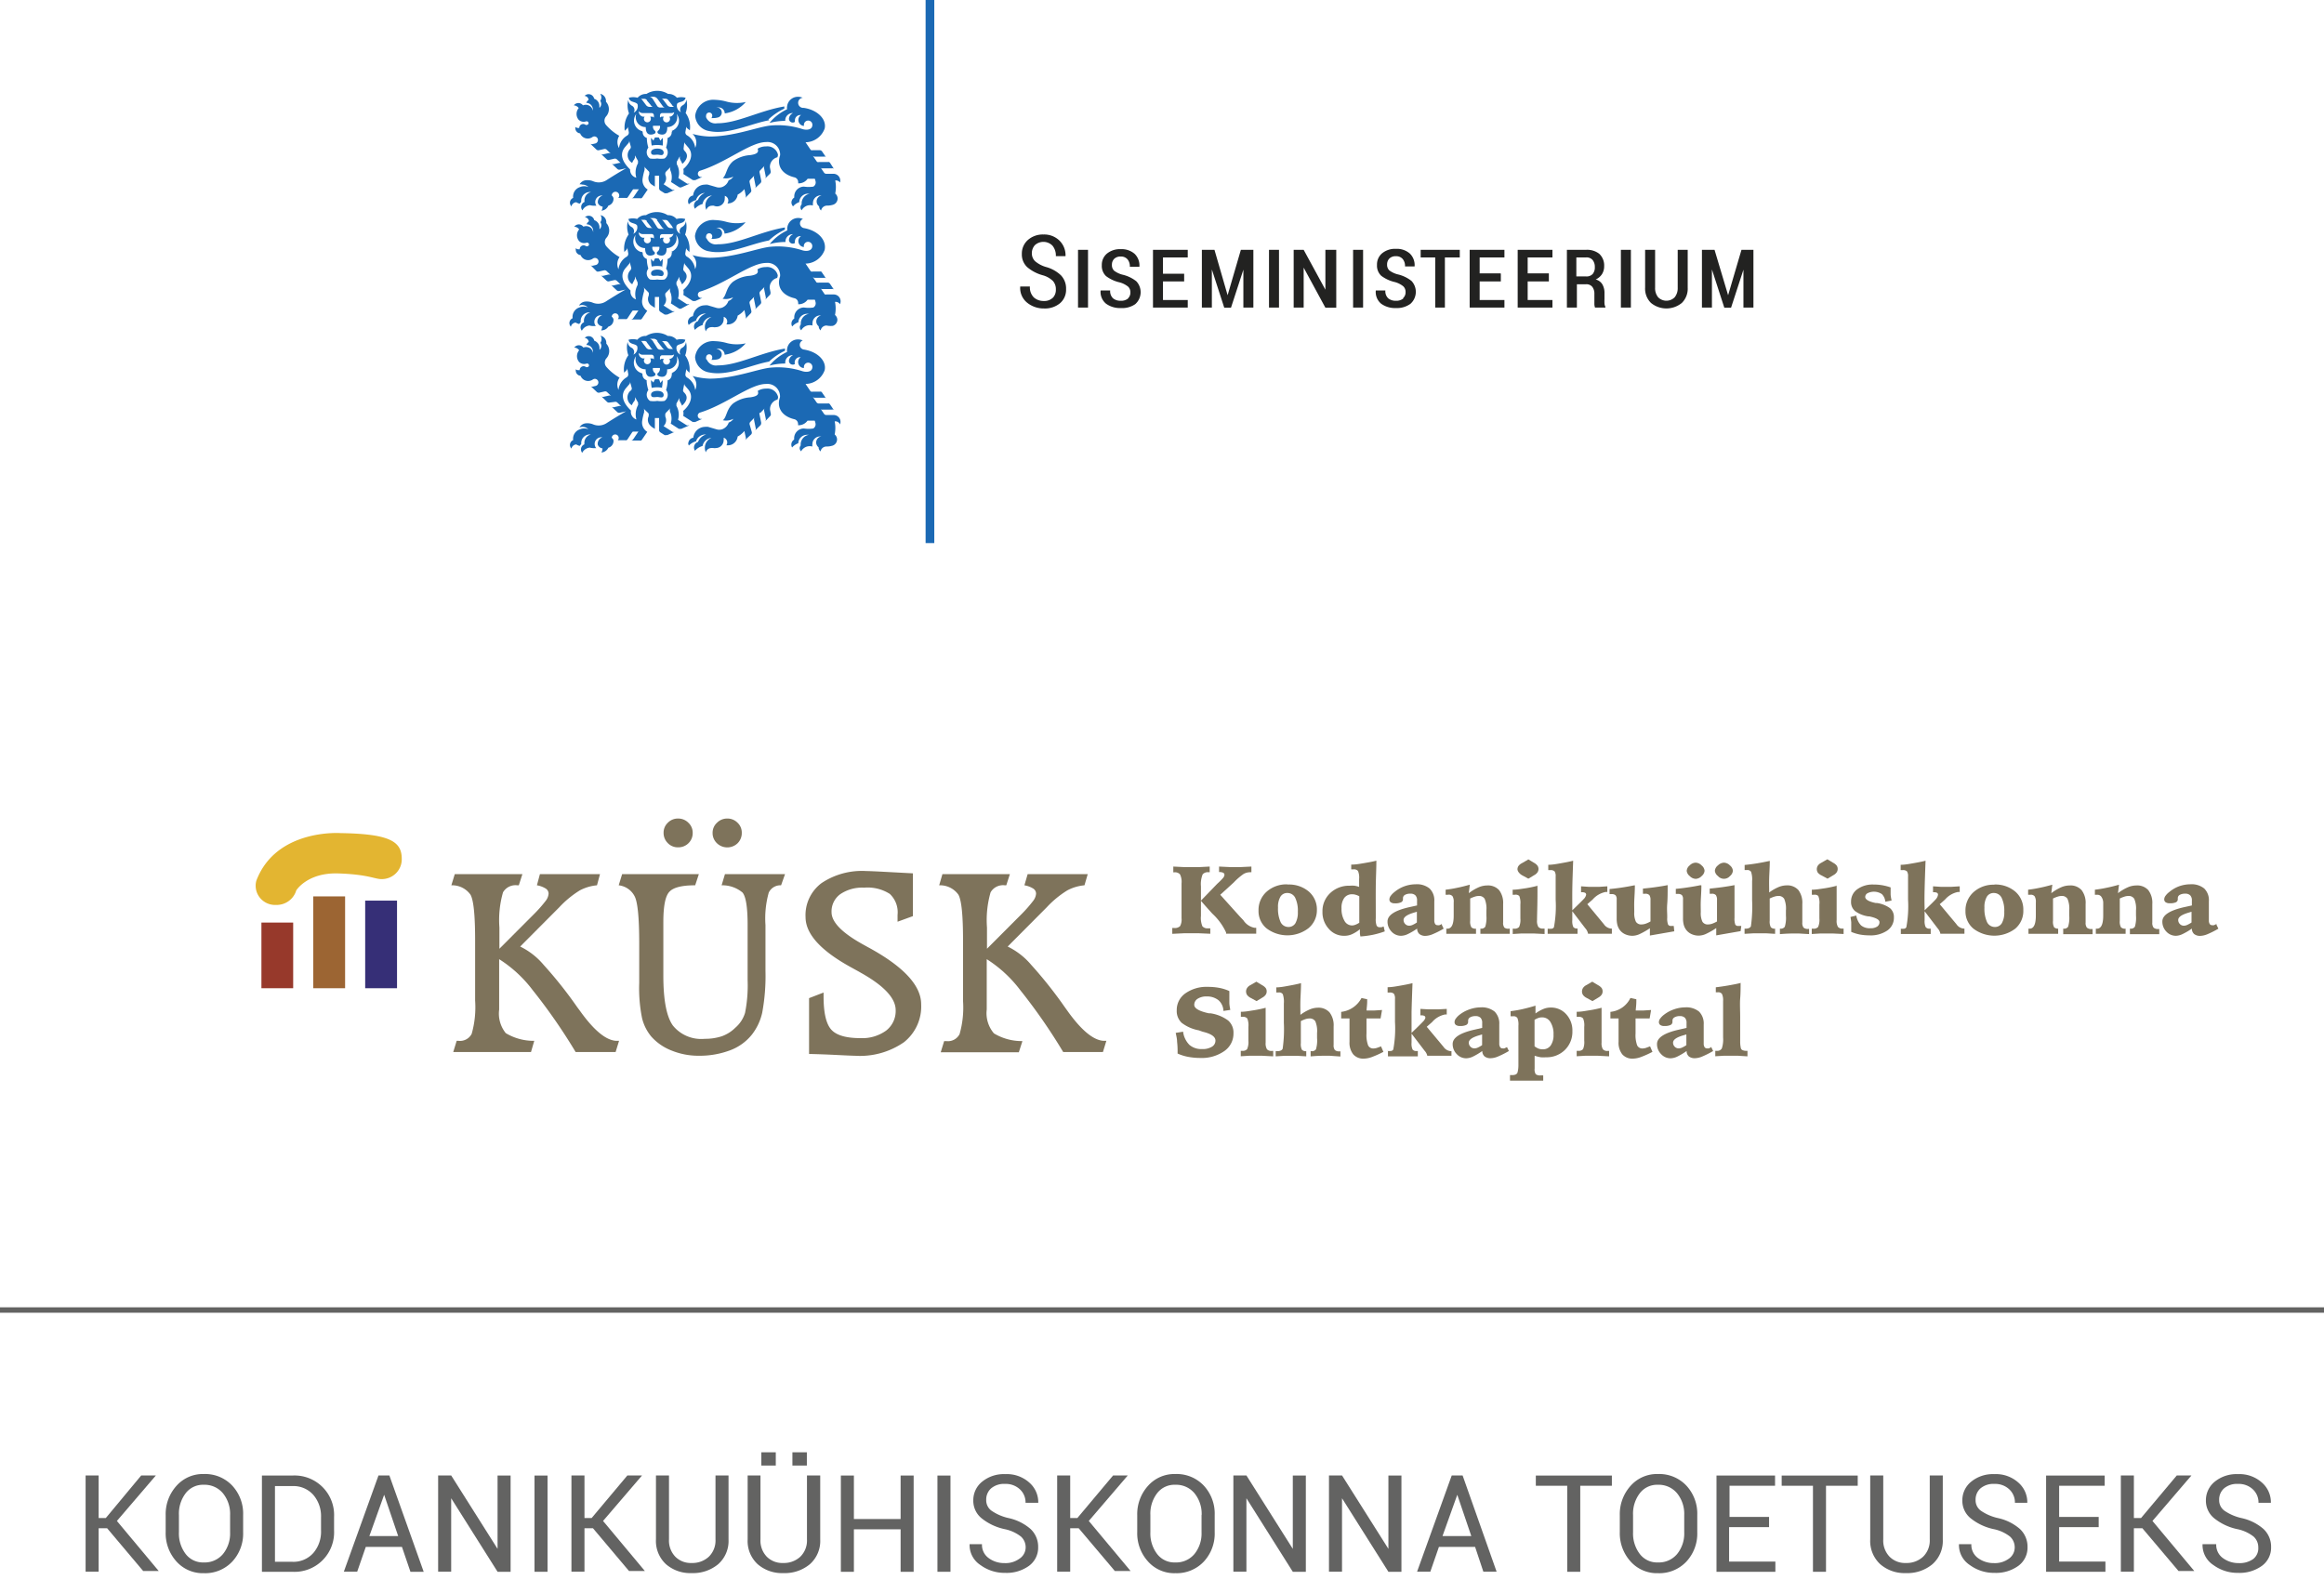 <svg id="Layer_1" data-name="Layer 1" xmlns="http://www.w3.org/2000/svg" xmlns:xlink="http://www.w3.org/1999/xlink" viewBox="0 0 213.92 146.69"><defs><style>.cls-1{fill:#e3b531;}.cls-2{fill:#7e735b;}.cls-3{fill:#97392b;}.cls-3,.cls-4,.cls-5{fill-rule:evenodd;}.cls-4{fill:#9c6533;}.cls-5{fill:#362f77;}.cls-6{fill:#636362;}.cls-7{fill:#1b69b4;}.cls-8{fill:#222221;}</style><symbol id="küsk" data-name="küsk" viewBox="0 0 228.67 30.94"><path class="cls-1" d="M9.88,1.72S2.38,1.16.06,7.33A2.27,2.27,0,0,0,2.35,10.2,2.39,2.39,0,0,0,4.71,8.48S6,6.36,9.6,6.48s4.27,0.7,5.12.67A2.33,2.33,0,0,0,17,4.75C17,2.73,15.65,1.81,9.88,1.72Z"/><path class="cls-2" d="M31.06,6.56L30.64,7.88H30.46a1.68,1.68,0,0,0-1.66.83,12,12,0,0,0-.42,4.16v2.5l4-4.06A16,16,0,0,0,33.8,9.68a1.56,1.56,0,0,0,.31-0.83,0.72,0.72,0,0,0-.36-0.6,2.83,2.83,0,0,0-1-.37L33.1,6.56h7L39.75,7.88a5.26,5.26,0,0,0-2,.6,11.58,11.58,0,0,0-2.4,2l-4.55,4.63a8.35,8.35,0,0,1,2.73,2.16,49.67,49.67,0,0,1,3.92,5l0.28,0.38q2.52,3.59,4.35,3.59h0.24l-0.4,1.32H37.26a66.23,66.23,0,0,0-5-7.3,14.92,14.92,0,0,0-3.91-3.66v5.95a3.7,3.7,0,0,0,.77,2.78,6.24,6.24,0,0,0,3.32.91l-0.38,1.32H23l0.4-1.32h0.22a1.52,1.52,0,0,0,1.53-.83,11.6,11.6,0,0,0,.4-3.92V14.39c0-3-.18-4.76-0.54-5.4a2.61,2.61,0,0,0-2.23-1.11l0.4-1.32h7.88Z"/><path class="cls-2" d="M51.62,6.56L51.19,7.88q-2.31,0-3,.76c-0.47.49-.71,1.67-0.71,3.58,0,0.25,0,.69,0,1.34s0,1.17,0,1.56v3.43q0,4.3,1.11,5.88A4.22,4.22,0,0,0,52.32,26a6.1,6.1,0,0,0,2-.31,4.3,4.3,0,0,0,1.55-1A3.76,3.76,0,0,0,57,22.94a16.74,16.74,0,0,0,.3-3.86V12.57c0-2.09-.2-3.37-0.6-3.84a3.65,3.65,0,0,0-2.43-.85l0.39-1.32h7L61.2,7.88a1.5,1.5,0,0,0-1.44.87,11.42,11.42,0,0,0-.38,3.82V18A24,24,0,0,1,59,22.92a6.56,6.56,0,0,1-1.19,2.57,5.9,5.9,0,0,1-2.53,1.86A10,10,0,0,1,51.6,28a8.21,8.21,0,0,1-3.15-.61,6.14,6.14,0,0,1-2.37-1.65A5.39,5.39,0,0,1,45,23.56a18,18,0,0,1-.33-4.16V14.75q0-4.38-.5-5.5a2.39,2.39,0,0,0-1.89-1.37l0.4-1.32h9ZM54.93,0a1.64,1.64,0,0,1,1.19.49,1.6,1.6,0,0,1,.5,1.19,1.7,1.7,0,0,1-.48,1.23,1.72,1.72,0,0,1-2.42,0,1.65,1.65,0,0,1-.5-1.22A1.6,1.6,0,0,1,53.73.5a1.65,1.65,0,0,1,1.2-.5h0ZM49.2,0a1.65,1.65,0,0,1,1.2.5,1.6,1.6,0,0,1,.5,1.18A1.67,1.67,0,0,1,49.2,3.4,1.61,1.61,0,0,1,48,2.9a1.68,1.68,0,0,1-.49-1.22A1.6,1.6,0,0,1,48,.5,1.62,1.62,0,0,1,49.2,0h0Z"/><path class="cls-2" d="M76.56,11.52l-1.79.66v-0.8a3,3,0,0,0-.9-2.48,4.76,4.76,0,0,0-3-.74,4.49,4.49,0,0,0-2.79.78,2.53,2.53,0,0,0-1,2.12q0,1.79,3.84,3.9l0.39,0.22,0.13,0.07q6.08,3.37,6.08,6.67a5.4,5.4,0,0,1-2,4.48A8.9,8.9,0,0,1,69.81,28q-0.34,0-2.11-.09t-3.24-.12V21.2l1.69-.66V21q0,2.91.9,3.92c0.6,0.67,1.73,1,3.39,1a4.7,4.7,0,0,0,3-.89,2.93,2.93,0,0,0,1.11-2.41q0-2.13-4.12-4.45l-0.08-.05-1.09-.61q-5.21-2.92-5.21-5.88a4.75,4.75,0,0,1,1.85-4A8.37,8.37,0,0,1,71.14,6.2q0.47,0,2.28.1l3.14,0.17v5h0Z"/><path class="cls-2" d="M87.86,6.56L87.44,7.88H87.27a1.67,1.67,0,0,0-1.66.83,12,12,0,0,0-.42,4.16v2.5l4-4.06A15.71,15.71,0,0,0,90.6,9.68a1.57,1.57,0,0,0,.31-0.83,0.72,0.72,0,0,0-.36-0.6,2.83,2.83,0,0,0-1-.37l0.38-1.32h7L96.55,7.88a5.25,5.25,0,0,0-2,.6,11.61,11.61,0,0,0-2.4,2l-4.55,4.63a8.37,8.37,0,0,1,2.74,2.16,50.51,50.51,0,0,1,3.92,5l0.27,0.38q2.52,3.59,4.35,3.59H99.1l-0.4,1.32H94.07a66.11,66.11,0,0,0-5-7.3,14.94,14.94,0,0,0-3.91-3.66v5.95A3.7,3.7,0,0,0,86,25.36a6.23,6.23,0,0,0,3.32.91L88.9,27.59H79.8l0.4-1.32h0.23A1.52,1.52,0,0,0,82,25.44a11.6,11.6,0,0,0,.4-3.92V14.39c0-3-.18-4.76-0.54-5.4a2.62,2.62,0,0,0-2.24-1.11L80,6.56h7.88Z"/><polygon class="cls-3" points="0.65 12.28 4.35 12.28 4.35 20.03 0.65 20.03 0.65 12.28 0.65 12.28"/><polygon class="cls-4" points="6.69 9.19 10.4 9.19 10.4 20.03 6.69 20.03 6.69 9.19 6.69 9.19"/><polygon class="cls-5" points="12.74 9.69 16.45 9.69 16.45 20.03 12.74 20.03 12.74 9.69 12.74 9.69"/><path class="cls-2" d="M112.23,5.67l1.23,0.06,0.66,0,0.65,0L116,5.67V6.34h-0.17a1.49,1.49,0,0,0-.75.21,7.22,7.22,0,0,0-1.14,1L112.37,9l2.32,2.61L115.06,12a2,2,0,0,0,1.31.9h0.19v0.69l-1.14,0h-1.26l-1.11,0,0-.05a0.58,0.58,0,0,0,0-.09,7,7,0,0,0-1.61-2.23q-0.83-.93-1.33-1.52l1.91-2A8.22,8.22,0,0,0,112.71,7a0.66,0.66,0,0,0,.15-0.35,0.27,0.27,0,0,0-.15-0.25,1,1,0,0,0-.48-0.08V5.67h0Zm-5.33,0,1.2,0.06,0.85,0,1.05,0,1.14-.06V6.34H111a0.77,0.77,0,0,0-.68.25A3.11,3.11,0,0,0,110.12,8v3.5a2.59,2.59,0,0,0,.17,1.22,0.78,0.78,0,0,0,.66.24h0.26V13.6l-1.38-.06-0.83,0-0.81,0-1.41.07V12.92H107a0.87,0.87,0,0,0,.69-0.22,1.66,1.66,0,0,0,.17-0.93c0-.07,0-0.31,0-0.72s0-.77,0-1.08V8.65c0-.14,0-0.32,0-0.54s0-.38,0-0.46a2,2,0,0,0-.18-1.06,0.78,0.78,0,0,0-.67-0.24H106.9V5.67h0Z"/><path class="cls-2" d="M120.19,8.79a0.9,0.9,0,0,0-.81.44,2.37,2.37,0,0,0-.28,1.28,3.88,3.88,0,0,0,.3,1.71,1,1,0,0,0,.9.58,0.92,0.92,0,0,0,.83-0.45,2.59,2.59,0,0,0,.28-1.34,3.52,3.52,0,0,0-.31-1.66,1,1,0,0,0-.91-0.56h0Zm0.06-1a3.54,3.54,0,0,1,2.45.84,2.79,2.79,0,0,1,.93,2.17,2.75,2.75,0,0,1-1,2.16,4,4,0,0,1-4.87,0,2.64,2.64,0,0,1-.93-2.09,2.9,2.9,0,0,1,.94-2.23,3.45,3.45,0,0,1,2.42-.87h0Z"/><path class="cls-2" d="M128.56,9.17A1.87,1.87,0,0,0,128.15,9a1.35,1.35,0,0,0-.4-0.06,1.1,1.1,0,0,0-.93.43,2,2,0,0,0-.32,1.23,2.77,2.77,0,0,0,.34,1.47,1,1,0,0,0,.9.55,1.1,1.1,0,0,0,.37-0.08,2.41,2.41,0,0,0,.46-0.24c0-.27,0-0.53,0-0.78s0-.49,0-0.71,0-.56,0-0.82,0-.53,0-0.81h0Zm2-4.19c0,1-.06,2.05-0.07,3.08s0,2.08,0,3.14v0.59a2.17,2.17,0,0,0,.1.85,0.39,0.39,0,0,0,.38.19l0.19,0,0.25-.09,0.13,0.58a10,10,0,0,1-1.37.4,11,11,0,0,1-1.47.2,3.49,3.49,0,0,1-.06-0.38c0-.14,0-0.29,0-0.47a4.11,4.11,0,0,1-.91.58,2.08,2.08,0,0,1-.85.19A2.31,2.31,0,0,1,125,13a2.9,2.9,0,0,1-.72-2,2.92,2.92,0,0,1,.9-2.2,3.16,3.16,0,0,1,2.28-.87,3.57,3.57,0,0,1,.55,0,3,3,0,0,1,.54.14c0-.17,0-0.33,0-0.49s0-.3,0-0.44a2.06,2.06,0,0,0-.13-0.95,0.6,0.6,0,0,0-.52-0.19h-0.27V5.44c0.49,0,1-.09,1.46-0.17s1-.17,1.45-0.29h0Z"/><path class="cls-2" d="M138.13,12.42L138.4,13a10,10,0,0,1-1.27.65,2.34,2.34,0,0,1-.83.2,1.09,1.09,0,0,1-.73-0.22,0.85,0.85,0,0,1-.26-0.64,7.35,7.35,0,0,1-1.09.65,1.87,1.87,0,0,1-.78.2,1.48,1.48,0,0,1-1.12-.5,1.68,1.68,0,0,1-.46-1.19q0-1.12,2.59-1.7l0.85-.19c0-.11,0-0.23,0-0.36s0-.2,0-0.22a0.84,0.84,0,0,0-.19-0.61,0.78,0.78,0,0,0-.59-0.2,1.2,1.2,0,0,0-.63.14,0.45,0.45,0,0,0-.23.39V9.52a0.39,0.39,0,0,1-.23.37,1.59,1.59,0,0,1-.71.12,0.8,0.8,0,0,1-.48-0.12,0.41,0.41,0,0,1-.16-0.36,0.72,0.72,0,0,1,.15-0.4,2.09,2.09,0,0,1,.42-0.44A3.9,3.9,0,0,1,133.82,8a3.94,3.94,0,0,1,1.31-.24,2.32,2.32,0,0,1,1.63.5,1.94,1.94,0,0,1,.55,1.51q0,0.23,0,1c0,0.5,0,.91,0,1.25a0.79,0.79,0,0,0,.1.43,0.33,0.33,0,0,0,.29.14,0.61,0.61,0,0,0,.2,0l0.33-.15h0ZM135.29,11l-0.36.11q-1.2.36-1.2,0.86a0.66,0.66,0,0,0,.19.48,0.63,0.63,0,0,0,.47.2,1,1,0,0,0,.36-0.08,3.34,3.34,0,0,0,.53-0.3V11h0Z"/><path class="cls-2" d="M141.45,7.81l-0.12,1a5.53,5.53,0,0,1,1.14-.69,2.47,2.47,0,0,1,1-.22,1.73,1.73,0,0,1,1.39.55,2.5,2.5,0,0,1,.47,1.64q0,0.21,0,.94c0,0.48,0,.9,0,1.24a0.91,0.91,0,0,0,.15.61A0.74,0.74,0,0,0,146,13h0.1v0.61l-1,0-0.76,0-0.66,0-1,0V13h0.05a0.56,0.56,0,0,0,.52-0.23,3.74,3.74,0,0,0,.13-1.32V10.85a3.05,3.05,0,0,0-.2-1.37,0.75,0.75,0,0,0-.7-0.34,1.45,1.45,0,0,0-.42.07,4,4,0,0,0-.57.23c0,0.22,0,.47,0,0.75s0,0.74,0,1.37v0.51a1.38,1.38,0,0,0,.14.77,0.69,0.69,0,0,0,.54.16v0.61l-0.88,0-0.88,0-0.83,0-0.87,0V13h0.13q0.72,0,.73-1.49a1.16,1.16,0,0,1,0-.12V9.9a1.3,1.3,0,0,0-.13-0.72A0.56,0.56,0,0,0,138.88,9h-0.25V8.4A13.5,13.5,0,0,0,140,8.17c0.46-.09.94-0.22,1.45-0.36h0Z"/><path class="cls-2" d="M149.33,7.89l0,0.86c0,1.56-.05,2.65-0.05,3.25a1.43,1.43,0,0,0,.15.79,0.66,0.66,0,0,0,.56.2h0.17v0.64l-1.25-.06-0.74,0-0.72,0-1,.06V13h0.17a0.68,0.68,0,0,0,.57-0.2,2.12,2.12,0,0,0,.15-1V10.14a2.19,2.19,0,0,0-.13-1A0.61,0.61,0,0,0,146.67,9h-0.23l0-.6c0.53,0,1-.1,1.52-0.17a14.32,14.32,0,0,0,1.4-.3h0Zm-1.08-3.08,0.67,0.41a1.24,1.24,0,0,1,.4.33,0.66,0.66,0,0,1,.13.4,0.72,0.72,0,0,1-.11.39,1,1,0,0,1-.35.32l-0.72.44-0.67-.37a1.25,1.25,0,0,1-.43-0.35A0.71,0.71,0,0,1,147,6a0.72,0.72,0,0,1,.12-0.4,1.07,1.07,0,0,1,.38-0.32l0.72-.42h0Z"/><path class="cls-2" d="M155.23,13.61a0.13,0.13,0,0,1,0,0s0,0,0,0a1.34,1.34,0,0,0-.33-0.66l0,0-1.56-2.07q1.08-1.05,1.37-1.37A1,1,0,0,0,155,9a0.25,0.25,0,0,0-.11-0.23,0.8,0.8,0,0,0-.38-0.07h-0.1V8l0.88,0.06,0.6,0,0.68,0L157.47,8V8.67h-0.21a2.69,2.69,0,0,0-1.5.89l-0.62.55L157,12.39l0.08,0.1a1.14,1.14,0,0,0,.83.5H158v0.61l-0.75,0h-0.72l-0.48,0-0.85,0h0ZM150.52,13a1.9,1.9,0,0,0,.51,0,0.36,0.36,0,0,0,.22-0.17,13.64,13.64,0,0,0,.2-3.25c0-.32,0-0.56,0-0.73V6.83a1,1,0,0,0-.13-0.6,0.67,0.67,0,0,0-.5-0.14h-0.23l0-.63c0.48,0,1-.1,1.45-0.18s1-.18,1.45-0.3c-0.05,1.44-.09,2.58-0.1,3.41s0,1.54,0,2.13V12a1.67,1.67,0,0,0,.12.81,0.54,0.54,0,0,0,.46.17H154v0.63l-1,0-0.78,0-0.7,0-1,0V13h0Z"/><path class="cls-2" d="M160.68,7.89c0,0.69-.05,1.29-0.07,1.81s0,1,0,1.34a2.38,2.38,0,0,0,.19,1.14,0.71,0.71,0,0,0,.66.32,1.57,1.57,0,0,0,.46-0.08,3.56,3.56,0,0,0,.58-0.27c0-.66,0-1.17,0-1.52s0-.67,0-1a1,1,0,0,0-.13-0.59,0.61,0.61,0,0,0-.49-0.16h-0.26l0-.61q0.73-.07,1.45-0.17c0.48-.07,1-0.15,1.43-0.24,0,0.86,0,1.59-.05,2.2s0,1.09,0,1.44v0.22a2,2,0,0,0,.1.8,0.37,0.37,0,0,0,.35.16H165l0.21,0,0.06,0.63-2.84.5,0-.86a8.77,8.77,0,0,1-1.24.71,2.08,2.08,0,0,1-.8.18,2,2,0,0,1-.86-0.19,1.6,1.6,0,0,1-.63-0.53,1.83,1.83,0,0,1-.26-0.57,3.2,3.2,0,0,1-.08-0.78q0-.08,0-0.24c0-.11,0-0.19,0-0.25l0-1c0-.27,0-0.51,0-0.73v0a0.7,0.7,0,0,0-.13-0.49,0.64,0.64,0,0,0-.47-0.14h-0.23l0-.6q0.68-.06,1.4-0.17t1.46-.26h0Z"/><path class="cls-2" d="M168.43,7.89c0,0.69-.05,1.29-0.07,1.81s0,1,0,1.34a2.38,2.38,0,0,0,.19,1.14,0.71,0.71,0,0,0,.66.32,1.56,1.56,0,0,0,.46-0.08,3.57,3.57,0,0,0,.58-0.27c0-.66,0-1.17,0-1.52s0-.67,0-1a1,1,0,0,0-.13-0.59,0.6,0.6,0,0,0-.49-0.16H169.4l0-.61q0.73-.07,1.46-0.17c0.48-.07,1-0.15,1.43-0.24q0,1.29,0,2.2c0,0.61,0,1.09,0,1.44v0.22a2.1,2.1,0,0,0,.09.8,0.37,0.37,0,0,0,.35.16h0.14l0.21,0L173,13.29l-2.84.5,0-.86a8.66,8.66,0,0,1-1.24.71,2.07,2.07,0,0,1-.8.18,1.94,1.94,0,0,1-.86-0.19,1.6,1.6,0,0,1-.63-0.53,1.79,1.79,0,0,1-.26-0.57,3.08,3.08,0,0,1-.08-0.78q0-.08,0-0.24c0-.11,0-0.19,0-0.25l0-1c0-.27,0-0.51,0-0.73v0a0.7,0.7,0,0,0-.13-0.49,0.64,0.64,0,0,0-.47-0.14h-0.24l0-.6q0.68-.06,1.39-0.17c0.47-.07,1-0.16,1.47-0.26h0Zm2.62-2.68a1,1,0,0,1,.7.32,0.9,0.9,0,0,1,.35.64,0.91,0.91,0,0,1-.34.62,0.92,0.92,0,0,1-1.4,0A0.9,0.9,0,0,1,170,6.17a0.9,0.9,0,0,1,.36-0.64,1.05,1.05,0,0,1,.7-0.32h0Zm-3.29,0a1,1,0,0,1,.69.32,0.9,0.9,0,0,1,.35.64,0.91,0.91,0,0,1-.34.62,1,1,0,0,1-.69.33,1,1,0,0,1-.7-0.33,0.9,0.9,0,0,1-.35-0.62,0.9,0.9,0,0,1,.35-0.64,1,1,0,0,1,.7-0.32h0Z"/><path class="cls-2" d="M176.4,5c0,0.7-.05,1.37-0.07,2s0,1.19,0,1.73a5.16,5.16,0,0,1,1.07-.63,2.46,2.46,0,0,1,.94-0.21,1.72,1.72,0,0,1,1.39.55,2.51,2.51,0,0,1,.46,1.64c0,0.15,0,.47,0,0.95s0,0.89,0,1.23a0.94,0.94,0,0,0,.14.61,0.73,0.73,0,0,0,.55.16h0.1v0.61l-1.19-.07h-0.59c-0.21,0-.73,0-1.57.07h-0.05V13h0.05a0.55,0.55,0,0,0,.52-0.23,3.68,3.68,0,0,0,.13-1.32V10.85a3,3,0,0,0-.2-1.37,0.75,0.75,0,0,0-.7-0.34,1.45,1.45,0,0,0-.42.07,3.81,3.81,0,0,0-.57.23l0,0.4c0,0.17,0,.38,0,0.66s0,0.57,0,.88v0.67a1.47,1.47,0,0,0,.13.78,0.61,0.61,0,0,0,.5.17h0v0.61l-1-.06-0.8,0-0.76,0-1,.06V13h0.1a1,1,0,0,0,.41-0.07,0.44,0.44,0,0,0,.23-0.21,16.75,16.75,0,0,0,.14-3.07q0-.42,0-0.63V7.38a2.8,2.8,0,0,0-.12-1.09,0.5,0.5,0,0,0-.47-0.21h-0.28V5.48q0.72-.07,1.44-0.19T176.4,5h0Z"/><path class="cls-2" d="M184.19,7.89c0,0.2,0,.49,0,0.86q0,2.34,0,3.25a1.43,1.43,0,0,0,.15.79,0.66,0.66,0,0,0,.56.2H185v0.64l-1.25-.06-0.74,0-0.72,0-1,.06V13h0.17a0.67,0.67,0,0,0,.57-0.2,2.12,2.12,0,0,0,.15-1V10.14a2.17,2.17,0,0,0-.13-1A0.61,0.61,0,0,0,181.53,9h-0.23l0-.6c0.52,0,1-.1,1.52-0.17a14.2,14.2,0,0,0,1.4-.3h0Zm-1.08-3.08,0.67,0.41a1.25,1.25,0,0,1,.41.33,0.67,0.67,0,0,1,.12.4,0.69,0.69,0,0,1-.11.39,1,1,0,0,1-.35.32l-0.72.44-0.67-.37A1.24,1.24,0,0,1,182,6.39a0.77,0.77,0,0,1,0-.83,1.06,1.06,0,0,1,.37-0.32l0.72-.42h0Z"/><path class="cls-2" d="M190.48,8.15c0,0.24,0,.48,0,0.74s0.06,0.52.11,0.79l-0.73.14a1.44,1.44,0,0,0-.4-0.9,1.65,1.65,0,0,0-1.66-.11,0.51,0.51,0,0,0-.28.44q0,0.46,1.21.72l0.15,0a3.4,3.4,0,0,1,1.54.62,1.37,1.37,0,0,1,.44,1.08,1.82,1.82,0,0,1-.77,1.55,3.41,3.41,0,0,1-2.1.57,5.93,5.93,0,0,1-1.1-.1,5.09,5.09,0,0,1-1-.31c0-.05,0-0.11,0-0.17s0-.15,0-0.27,0-.47,0-0.69a6.15,6.15,0,0,0-.09-0.63l0.68-.17a2.17,2.17,0,0,0,.55,1.16,1.58,1.58,0,0,0,1.09.34,1.36,1.36,0,0,0,.78-0.19,0.61,0.61,0,0,0,.28-0.53c0-.29-0.4-0.51-1.19-0.68l-0.12,0a3.46,3.46,0,0,1-1.54-.63,1.4,1.4,0,0,1-.46-1.11,1.76,1.76,0,0,1,.72-1.46,3,3,0,0,1,1.89-.56,5.72,5.72,0,0,1,1,.08,6,6,0,0,1,1,.26h0Z"/><path class="cls-2" d="M196.28,13.61a0.2,0.2,0,0,1,0,0,0.24,0.24,0,0,0,0,0,1.35,1.35,0,0,0-.33-0.66l0,0-1.56-2.07q1.09-1.05,1.37-1.37A1,1,0,0,0,196,9a0.25,0.25,0,0,0-.11-0.23,0.78,0.78,0,0,0-.38-0.07h-0.09V8l0.88,0.06,0.59,0,0.68,0L198.53,8V8.67h-0.21a2.69,2.69,0,0,0-1.5.89c-0.26.24-.46,0.42-0.62,0.55l1.88,2.28,0.08,0.1a1.13,1.13,0,0,0,.83.5h0.09v0.61l-0.75,0h-0.72l-0.48,0-0.85,0h0ZM191.58,13a1.88,1.88,0,0,0,.51,0,0.35,0.35,0,0,0,.22-0.17,13.64,13.64,0,0,0,.2-3.25c0-.32,0-0.56,0-0.73V6.83a1,1,0,0,0-.13-0.6,0.66,0.66,0,0,0-.5-0.14h-0.23l0-.63c0.48,0,1-.1,1.45-0.18s1-.18,1.45-0.3q-0.08,2.17-.11,3.41t0,2.13V12a1.7,1.7,0,0,0,.12.81A0.54,0.54,0,0,0,195,13h0.15v0.63l-1,0-0.78,0-0.7,0-1,0V13h0Z"/><path class="cls-2" d="M202.5,8.79a0.91,0.91,0,0,0-.81.44,2.41,2.41,0,0,0-.28,1.28,3.88,3.88,0,0,0,.3,1.71,1,1,0,0,0,.9.58,0.92,0.92,0,0,0,.83-0.45,2.59,2.59,0,0,0,.28-1.34,3.55,3.55,0,0,0-.31-1.66,1,1,0,0,0-.91-0.56h0Zm0.06-1a3.54,3.54,0,0,1,2.45.84,2.79,2.79,0,0,1,.93,2.17A2.75,2.75,0,0,1,205,13a4,4,0,0,1-4.87,0,2.64,2.64,0,0,1-.93-2.09,2.9,2.9,0,0,1,.95-2.23,3.45,3.45,0,0,1,2.42-.87h0Z"/><path class="cls-2" d="M209.32,7.81l-0.12,1a5.58,5.58,0,0,1,1.14-.69,2.47,2.47,0,0,1,1-.22,1.72,1.72,0,0,1,1.39.55,2.49,2.49,0,0,1,.47,1.64c0,0.14,0,.45,0,0.94s0,0.9,0,1.24a0.92,0.92,0,0,0,.15.61,0.75,0.75,0,0,0,.56.16h0.1v0.61l-1,0-0.76,0-0.66,0-1,0V13h0.05a0.55,0.55,0,0,0,.52-0.23,3.63,3.63,0,0,0,.13-1.32V10.85a3,3,0,0,0-.2-1.37,0.75,0.75,0,0,0-.7-0.34,1.46,1.46,0,0,0-.42.07,3.91,3.91,0,0,0-.57.23c0,0.22,0,.47,0,0.75s0,0.74,0,1.37v0.51a1.4,1.4,0,0,0,.13.77A0.68,0.68,0,0,0,210,13v0.61l-0.88,0-0.87,0-0.83,0-0.88,0V13h0.13c0.48,0,.72-0.5.73-1.49a0.69,0.69,0,0,1,0-.12V9.9a1.29,1.29,0,0,0-.14-0.72A0.56,0.56,0,0,0,206.75,9H206.5V8.4a13.26,13.26,0,0,0,1.37-.23c0.46-.09.95-0.22,1.45-0.36h0Z"/><path class="cls-2" d="M217.09,7.81l-0.12,1a5.52,5.52,0,0,1,1.14-.69,2.47,2.47,0,0,1,1-.22,1.72,1.72,0,0,1,1.39.55,2.49,2.49,0,0,1,.47,1.64c0,0.14,0,.45,0,0.94s0,0.9,0,1.24a0.91,0.91,0,0,0,.15.61,0.75,0.75,0,0,0,.56.16h0.1v0.61l-1,0-0.76,0-0.66,0-1,0V13h0.06a0.56,0.56,0,0,0,.52-0.23,3.75,3.75,0,0,0,.13-1.32V10.85a3,3,0,0,0-.2-1.37,0.75,0.75,0,0,0-.7-0.34,1.46,1.46,0,0,0-.42.07,3.83,3.83,0,0,0-.57.23c0,0.22,0,.47,0,0.75s0,0.74,0,1.37v0.51a1.38,1.38,0,0,0,.14.77,0.68,0.68,0,0,0,.54.16v0.61l-0.88,0-0.88,0-0.83,0-0.88,0V13h0.13c0.48,0,.72-0.5.73-1.49a1,1,0,0,1,0-.12V9.9A1.27,1.27,0,0,0,215,9.19,0.56,0.56,0,0,0,214.53,9h-0.25V8.4a13.26,13.26,0,0,0,1.37-.23c0.46-.09.95-0.22,1.45-0.36h0Z"/><path class="cls-2" d="M228.39,12.42L228.67,13a10.53,10.53,0,0,1-1.27.65,2.35,2.35,0,0,1-.83.2,1.09,1.09,0,0,1-.73-0.22,0.85,0.85,0,0,1-.26-0.64,7.2,7.2,0,0,1-1.09.65,1.86,1.86,0,0,1-.77.2,1.49,1.49,0,0,1-1.12-.5,1.69,1.69,0,0,1-.46-1.19q0-1.12,2.59-1.7l0.85-.19c0-.11,0-0.23,0-0.36s0-.2,0-0.22a0.84,0.84,0,0,0-.19-0.61,0.78,0.78,0,0,0-.59-0.2,1.22,1.22,0,0,0-.63.14,0.44,0.44,0,0,0-.23.39V9.52a0.39,0.39,0,0,1-.23.37A1.62,1.62,0,0,1,223,10a0.79,0.79,0,0,1-.48-0.12,0.41,0.41,0,0,1-.16-0.36,0.73,0.73,0,0,1,.15-0.4,2,2,0,0,1,.43-0.44A3.85,3.85,0,0,1,224.08,8a4,4,0,0,1,1.31-.24,2.32,2.32,0,0,1,1.63.5,1.94,1.94,0,0,1,.54,1.51c0,0.16,0,.48,0,1s0,0.91,0,1.25a0.77,0.77,0,0,0,.1.43,0.32,0.32,0,0,0,.29.14,0.61,0.61,0,0,0,.2,0l0.33-.15h0ZM225.55,11l-0.36.11c-0.8.24-1.2,0.52-1.2,0.86a0.66,0.66,0,0,0,.19.48,0.63,0.63,0,0,0,.47.2,1,1,0,0,0,.36-0.08,3.47,3.47,0,0,0,.53-0.3V11h0Z"/><path class="cls-2" d="M113.43,20.41v0.35c0,0.32,0,.63,0,0.94s0.06,0.6.11,0.89l-0.8.12a1.75,1.75,0,0,0-.57-1.26A2.11,2.11,0,0,0,110.8,21a1.86,1.86,0,0,0-1.06.27,0.85,0.85,0,0,0-.4.72c0,0.42.57,0.75,1.7,1l0.19,0a4.55,4.55,0,0,1,2.06.85,1.9,1.9,0,0,1,.62,1.51,2.51,2.51,0,0,1-1.07,2.1,4.53,4.53,0,0,1-2.81.81,7.49,7.49,0,0,1-1.4-.13,5.4,5.4,0,0,1-1.23-.39c0-.05,0-0.1,0-0.15s0-.13,0-0.24a9.48,9.48,0,0,0-.06-1c0-.35-0.09-0.7-0.16-1.05l0.86-.14a2.71,2.71,0,0,0,.73,1.55,2.11,2.11,0,0,0,1.49.5,2,2,0,0,0,1.13-.27,0.83,0.83,0,0,0,.42-0.73q0-.69-1.5-1.05L109.87,25a4.63,4.63,0,0,1-2-.89,1.92,1.92,0,0,1-.57-1.47,2.4,2.4,0,0,1,1-2,4.22,4.22,0,0,1,2.63-.77,7.14,7.14,0,0,1,1.33.12,5.15,5.15,0,0,1,1.16.37h0Z"/><path class="cls-2" d="M117.66,22.34q0,0.3,0,.86c0,1.56,0,2.65,0,3.25a1.38,1.38,0,0,0,.15.78,0.66,0.66,0,0,0,.56.2h0.17v0.64L117.22,28l-0.74,0-0.72,0-1,.06V27.42h0.17a0.67,0.67,0,0,0,.57-0.2,2.12,2.12,0,0,0,.15-1V24.6a2.19,2.19,0,0,0-.13-1,0.61,0.61,0,0,0-.52-0.19h-0.23l0-.6c0.52,0,1-.1,1.52-0.18a14,14,0,0,0,1.4-.3h0Zm-1.08-3.08,0.67,0.41a1.31,1.31,0,0,1,.41.33,0.68,0.68,0,0,1,.12.4,0.69,0.69,0,0,1-.11.39,1.07,1.07,0,0,1-.35.32l-0.72.44-0.67-.37a1.29,1.29,0,0,1-.43-0.35,0.76,0.76,0,0,1,0-.83,1,1,0,0,1,.37-0.33l0.72-.42h0Z"/><path class="cls-2" d="M121.78,19.44c0,0.71-.05,1.37-0.07,2s0,1.19,0,1.73a5.25,5.25,0,0,1,1.07-.63,2.46,2.46,0,0,1,.94-0.21,1.71,1.71,0,0,1,1.39.56,2.5,2.5,0,0,1,.47,1.64c0,0.15,0,.46,0,0.95s0,0.89,0,1.23a0.93,0.93,0,0,0,.14.61,0.73,0.73,0,0,0,.55.16h0.1v0.61L125.12,28h-0.59c-0.22,0-.74,0-1.57.07H122.9V27.46H123a0.55,0.55,0,0,0,.52-0.22,3.64,3.64,0,0,0,.13-1.32V25.31a3,3,0,0,0-.2-1.37,0.75,0.75,0,0,0-.7-0.34,1.52,1.52,0,0,0-.42.07,3.89,3.89,0,0,0-.57.24l0,0.4c0,0.17,0,.38,0,0.66s0,0.56,0,.88v0.67a1.46,1.46,0,0,0,.13.78,0.62,0.62,0,0,0,.5.16h0v0.61l-1-.06-0.8,0-0.76,0-1,.06V27.46H119a1,1,0,0,0,.41-0.07,0.44,0.44,0,0,0,.23-0.21,16.48,16.48,0,0,0,.14-3.07c0-.28,0-0.49,0-0.63V21.83a2.83,2.83,0,0,0-.12-1.09,0.5,0.5,0,0,0-.47-0.21H118.9v-0.6c0.48,0,1-.11,1.44-0.19s1-.19,1.44-0.31h0Z"/><path class="cls-2" d="M128.81,21.18l0.68,0.15s0,0.13,0,.24c0,0.47-.07.83-0.07,1.09l0.88,0,0.92-.06-0.17,1-0.75,0h-0.89c0,0.12,0,.29,0,0.52,0,0.63,0,1,0,1.25a3.48,3.48,0,0,0,.19,1.41,0.65,0.65,0,0,0,.64.36,1.38,1.38,0,0,0,.36-0.06,5.16,5.16,0,0,0,.5-0.19l0.28,0.65a11.35,11.35,0,0,1-1.34.61,2.85,2.85,0,0,1-.93.19,1.54,1.54,0,0,1-1.25-.51,2.22,2.22,0,0,1-.43-1.47q0-.16,0-1.07t0-1.69H127l-0.54,0V22.82a3,3,0,0,0,1.37-.51,3.08,3.08,0,0,0,1-1.13h0Z"/><path class="cls-2" d="M136.51,28.07a0.15,0.15,0,0,1,0,0,0.17,0.17,0,0,0,0,0,1.33,1.33,0,0,0-.33-0.66l0,0-1.56-2.07c0.72-.7,1.18-1.16,1.37-1.37a1,1,0,0,0,.28-0.44,0.25,0.25,0,0,0-.11-0.23,0.8,0.8,0,0,0-.38-0.07h-0.09V22.47l0.88,0.05,0.6,0,0.68,0,0.91-.05v0.66h-0.21a2.68,2.68,0,0,0-1.5.9l-0.62.55,1.88,2.28,0.08,0.1a1.14,1.14,0,0,0,.83.5h0.09V28l-0.75,0h-0.72l-0.48,0-0.85,0h0Zm-4.71-.64a1.91,1.91,0,0,0,.51,0,0.35,0.35,0,0,0,.22-0.17,13.67,13.67,0,0,0,.2-3.25c0-.32,0-0.56,0-0.73V21.28a1,1,0,0,0-.13-0.6,0.67,0.67,0,0,0-.5-0.14h-0.23l0-.63c0.48,0,1-.1,1.45-0.18s1-.18,1.45-0.3q-0.08,2.17-.11,3.41c0,0.82,0,1.54,0,2.13v1.49a1.68,1.68,0,0,0,.12.81,0.54,0.54,0,0,0,.46.17h0.15v0.63l-1,0-0.78,0-0.7,0-1,0V27.42h0Z"/><path class="cls-2" d="M145.73,26.88L146,27.44a10.24,10.24,0,0,1-1.27.65,2.31,2.31,0,0,1-.83.2,1.09,1.09,0,0,1-.73-0.21,0.85,0.85,0,0,1-.27-0.64,7.54,7.54,0,0,1-1.09.66,1.9,1.9,0,0,1-.77.2,1.48,1.48,0,0,1-1.12-.5,1.67,1.67,0,0,1-.47-1.19q0-1.12,2.59-1.7l0.85-.2q0-.17,0-0.36c0-.13,0-0.2,0-0.22a0.85,0.85,0,0,0-.19-0.61,0.79,0.79,0,0,0-.59-0.2,1.18,1.18,0,0,0-.63.15,0.44,0.44,0,0,0-.23.39V24a0.4,0.4,0,0,1-.23.37,1.61,1.61,0,0,1-.71.12,0.81,0.81,0,0,1-.48-0.12,0.42,0.42,0,0,1-.16-0.36,0.72,0.72,0,0,1,.15-0.4,2.19,2.19,0,0,1,.42-0.44,3.91,3.91,0,0,1,1.16-.64,3.87,3.87,0,0,1,1.31-.24,2.33,2.33,0,0,1,1.63.5,2,2,0,0,1,.54,1.51c0,0.15,0,.48,0,1s0,0.91,0,1.25a0.76,0.76,0,0,0,.1.43,0.32,0.32,0,0,0,.29.15,0.6,0.6,0,0,0,.2,0l0.32-.15h0Zm-2.84-1.4-0.36.11q-1.2.35-1.2,0.86a0.66,0.66,0,0,0,.19.48,0.63,0.63,0,0,0,.47.2,1,1,0,0,0,.36-0.08,3.54,3.54,0,0,0,.53-0.3V25.48h0Z"/><path class="cls-2" d="M149,26.89a1.83,1.83,0,0,0,.46.27,1.42,1.42,0,0,0,.48.08,1.09,1.09,0,0,0,.93-0.45,2.14,2.14,0,0,0,.33-1.28,2.65,2.65,0,0,0-.36-1.49,1.11,1.11,0,0,0-1-.55,1.16,1.16,0,0,0-.4.07,2.21,2.21,0,0,0-.45.22c0,0.24,0,.6,0,1.06s0,0.77,0,.9v0.59c0,0.06,0,.15,0,0.28s0,0.22,0,.29h0Zm0.1-4.81c0,0.11,0,.27,0,0.48s0,0.36,0,.45a4.33,4.33,0,0,1,.92-0.53,2.23,2.23,0,0,1,.84-0.17,2.35,2.35,0,0,1,1.82.79,2.84,2.84,0,0,1,.72,2,3,3,0,0,1-.87,2.21,3,3,0,0,1-2.22.87,3.58,3.58,0,0,1-.59,0A5.18,5.18,0,0,1,149,28l0,1.27v0.24a1.07,1.07,0,0,0,.13.67,0.85,0.85,0,0,0,.57.14H150v0.66l-1.13,0-0.92,0-0.82,0-1,0V30.28h0.25a0.93,0.93,0,0,0,.39-0.06A0.46,0.46,0,0,0,147,30a3.27,3.27,0,0,0,.11-0.86c0-.45,0-1.15,0-2.08V24.44a2,2,0,0,0-.12-0.9,0.53,0.53,0,0,0-.48-0.2h-0.31l0-.6c0.48-.06,1-0.15,1.46-0.26s1-.25,1.49-0.41h0Z"/><path class="cls-2" d="M156.8,22.34l0,0.86c0,1.56,0,2.65,0,3.25a1.4,1.4,0,0,0,.15.78,0.66,0.66,0,0,0,.56.2h0.17v0.64L156.36,28l-0.74,0-0.72,0-1,.06V27.42h0.17a0.67,0.67,0,0,0,.57-0.2,2.13,2.13,0,0,0,.14-1V24.6a2.15,2.15,0,0,0-.13-1,0.6,0.6,0,0,0-.52-0.19h-0.23l0-.6c0.53,0,1-.1,1.52-0.18a14,14,0,0,0,1.4-.3h0Zm-1.08-3.08,0.67,0.41a1.27,1.27,0,0,1,.41.33,0.67,0.67,0,0,1,.12.4,0.7,0.7,0,0,1-.11.39,1.09,1.09,0,0,1-.35.32l-0.72.44-0.67-.37a1.27,1.27,0,0,1-.43-0.35,0.77,0.77,0,0,1,0-.83,1,1,0,0,1,.37-0.33l0.72-.42h0Z"/><path class="cls-2" d="M160.17,21.18l0.68,0.15s0,0.13,0,.24c0,0.47-.06.83-0.07,1.09l0.88,0,0.91-.06-0.17,1-0.75,0h-0.89c0,0.12,0,.29,0,0.52q0,0.94,0,1.25a3.5,3.5,0,0,0,.19,1.41,0.66,0.66,0,0,0,.64.36,1.37,1.37,0,0,0,.36-0.06l0.5-.19,0.28,0.65a11.22,11.22,0,0,1-1.34.61,2.86,2.86,0,0,1-.93.19,1.54,1.54,0,0,1-1.25-.51,2.22,2.22,0,0,1-.43-1.47q0-.16,0-1.07t0-1.69h-0.41l-0.54,0V22.82a2.89,2.89,0,0,0,2.33-1.64h0Z"/><path class="cls-2" d="M169.53,26.88l0.27,0.56a10.37,10.37,0,0,1-1.27.65,2.32,2.32,0,0,1-.83.2,1.1,1.1,0,0,1-.73-0.21,0.84,0.84,0,0,1-.26-0.64,7.54,7.54,0,0,1-1.09.66,1.91,1.91,0,0,1-.77.2,1.48,1.48,0,0,1-1.12-.5,1.67,1.67,0,0,1-.47-1.19q0-1.12,2.59-1.7l0.85-.2c0-.11,0-0.23,0-0.36s0-.2,0-0.22a0.85,0.85,0,0,0-.19-0.61,0.79,0.79,0,0,0-.59-0.2,1.16,1.16,0,0,0-.63.15,0.44,0.44,0,0,0-.23.39V24a0.4,0.4,0,0,1-.23.37,1.61,1.61,0,0,1-.71.12,0.79,0.79,0,0,1-.48-0.12,0.42,0.42,0,0,1-.16-0.36,0.74,0.74,0,0,1,.15-0.4,2.22,2.22,0,0,1,.43-0.44,3.92,3.92,0,0,1,1.16-.64,3.87,3.87,0,0,1,1.31-.24,2.32,2.32,0,0,1,1.63.5,2,2,0,0,1,.54,1.51c0,0.15,0,.48,0,1s0,0.91,0,1.25a0.77,0.77,0,0,0,.1.43,0.32,0.32,0,0,0,.29.15,0.57,0.57,0,0,0,.2,0l0.33-.15h0Zm-2.84-1.4-0.36.11q-1.2.35-1.2,0.86a0.66,0.66,0,0,0,.19.48,0.63,0.63,0,0,0,.47.2,1,1,0,0,0,.36-0.08,3.45,3.45,0,0,0,.53-0.3V25.48h0Z"/><path class="cls-2" d="M173,19.44c0,0.56,0,1.16-.05,1.8s0,1.39,0,2.25V24.3c0,1,0,1.67,0,2.05a3.57,3.57,0,0,0,.08.76,0.35,0.35,0,0,0,.2.23,1,1,0,0,0,.42.08h0.15v0.65L172.69,28l-0.82,0-0.82,0-1,.06V27.42h0.17a0.61,0.61,0,0,0,.59-0.28,3.4,3.4,0,0,0,.15-1.3v-4.3a1.76,1.76,0,0,0-.13-0.83,0.51,0.51,0,0,0-.47-0.2h-0.09l-0.16,0,0-.59q0.75-.09,1.48-0.22c0.49-.09,1-0.18,1.44-0.3h0Z"/></symbol></defs><title>Kysk_logo</title><rect class="cls-6" y="120.36" width="213.92" height="0.5"/><path class="cls-6" d="M9.86,140.7H9.08v4H7.88v-8.86h1.2v3.92H9.74L13,135.84h1.35v0l-3.59,4.19,3.85,4.61v0H13.18Z"/><path class="cls-6" d="M22.38,141.07a3.78,3.78,0,0,1-1,2.7,3.42,3.42,0,0,1-2.61,1.07,3.25,3.25,0,0,1-2.52-1.07,3.86,3.86,0,0,1-1-2.7v-1.58a3.88,3.88,0,0,1,1-2.7,3.24,3.24,0,0,1,2.52-1.08,3.42,3.42,0,0,1,2.61,1.07,3.79,3.79,0,0,1,1,2.7v1.58Zm-1.2-1.59a3,3,0,0,0-.66-2,2.19,2.19,0,0,0-1.76-.78,2,2,0,0,0-1.67.78,3.1,3.1,0,0,0-.62,2v1.59a3.11,3.11,0,0,0,.62,2,2,2,0,0,0,1.67.78,2.19,2.19,0,0,0,1.77-.78,3,3,0,0,0,.65-2v-1.59Z"/><path class="cls-6" d="M24.11,144.71v-8.86H26.9a3.64,3.64,0,0,1,3.85,3.83v1.21a3.64,3.64,0,0,1-3.85,3.82H24.11Zm1.2-7.92v7H26.9a2.44,2.44,0,0,0,1.94-.81,3,3,0,0,0,.71-2.07v-1.22a3,3,0,0,0-.71-2.06,2.44,2.44,0,0,0-1.94-.81H25.31Z"/><path class="cls-6" d="M37,142.42H33.67l-0.79,2.28H31.65l3.19-8.86h1L39,144.71H37.78Zm-3-1h2.65l-1.29-3.8h0Z"/><path class="cls-6" d="M47,144.71h-1.2l-4.27-6.77h0v6.76h-1.2v-8.86h1.2l4.27,6.76h0v-6.75H47v8.86Z"/><path class="cls-6" d="M50.41,144.71H49.2v-8.86h1.2v8.86Z"/><path class="cls-6" d="M54.58,140.7H53.8v4h-1.2v-8.86h1.2v3.92h0.66l3.29-3.92H59.1v0l-3.59,4.19,3.85,4.61v0H57.9Z"/><path class="cls-6" d="M67.06,135.84v5.89a2.86,2.86,0,0,1-.95,2.28,3.61,3.61,0,0,1-2.45.82,3.4,3.4,0,0,1-2.36-.82,2.91,2.91,0,0,1-.92-2.28v-5.89h1.2v5.89a2.14,2.14,0,0,0,.58,1.59,2,2,0,0,0,1.5.58,2.22,2.22,0,0,0,1.59-.58,2.08,2.08,0,0,0,.61-1.59v-5.89h1.2Z"/><path class="cls-6" d="M75.5,135.84v5.89a2.86,2.86,0,0,1-.95,2.28,3.6,3.6,0,0,1-2.45.82,3.4,3.4,0,0,1-2.36-.82,2.9,2.9,0,0,1-.92-2.28v-5.89H70v5.89a2.14,2.14,0,0,0,.58,1.59,2,2,0,0,0,1.5.58,2.22,2.22,0,0,0,1.59-.58,2.08,2.08,0,0,0,.61-1.59v-5.89h1.2Zm-4.09-.91H70.08v-1.22h1.33v1.22Zm2.86,0H72.94v-1.22h1.33v1.22Z"/><path class="cls-6" d="M84.1,144.71H82.9v-3.91H78.6v3.91H77.4v-8.86h1.2v4h4.3v-4h1.2v8.86Z"/><path class="cls-6" d="M87.49,144.71h-1.2v-8.86h1.2v8.86Z"/><path class="cls-6" d="M94.41,142.47a1.33,1.33,0,0,0-.43-1,3.6,3.6,0,0,0-1.52-.69,5.07,5.07,0,0,1-2.11-1,2.07,2.07,0,0,1-.76-1.64,2.18,2.18,0,0,1,.82-1.73,3.15,3.15,0,0,1,2.12-.69,3.09,3.09,0,0,1,2.23.79,2.4,2.4,0,0,1,.81,1.85l0,0H94.4a1.63,1.63,0,0,0-.53-1.25,1.89,1.89,0,0,0-1.35-.49,1.85,1.85,0,0,0-1.29.41,1.37,1.37,0,0,0-.45,1.06,1.18,1.18,0,0,0,.49,1,4.52,4.52,0,0,0,1.59.68,4.53,4.53,0,0,1,2,1,2.23,2.23,0,0,1,.7,1.67,2.07,2.07,0,0,1-.84,1.72,3.5,3.5,0,0,1-2.2.65,3.74,3.74,0,0,1-2.27-.72,2.19,2.19,0,0,1-1-1.92v0h1.14a1.49,1.49,0,0,0,.63,1.29,2.39,2.39,0,0,0,1.43.45,2.15,2.15,0,0,0,1.35-.38A1.25,1.25,0,0,0,94.41,142.47Z"/><path class="cls-6" d="M99.29,140.7H98.51v4h-1.2v-8.86h1.2v3.92h0.66l3.29-3.92h1.35v0l-3.59,4.19,3.85,4.61v0h-1.45Z"/><path class="cls-6" d="M111.81,141.07a3.78,3.78,0,0,1-1,2.7,3.43,3.43,0,0,1-2.61,1.07,3.24,3.24,0,0,1-2.52-1.07,3.86,3.86,0,0,1-1-2.7v-1.58a3.88,3.88,0,0,1,1-2.7,3.24,3.24,0,0,1,2.52-1.08,3.42,3.42,0,0,1,2.61,1.07,3.79,3.79,0,0,1,1,2.7v1.58Zm-1.2-1.59a3,3,0,0,0-.66-2,2.19,2.19,0,0,0-1.77-.78,2,2,0,0,0-1.67.78,3.09,3.09,0,0,0-.62,2v1.59a3.11,3.11,0,0,0,.62,2,2,2,0,0,0,1.67.78,2.19,2.19,0,0,0,1.77-.78,3,3,0,0,0,.65-2v-1.59Z"/><path class="cls-6" d="M120.24,144.71H119l-4.27-6.77h0v6.76h-1.2v-8.86h1.2l4.27,6.76h0v-6.75h1.2v8.86Z"/><path class="cls-6" d="M129,144.71h-1.2l-4.27-6.77h0v6.76h-1.2v-8.86h1.2l4.27,6.76h0v-6.75H129v8.86Z"/><path class="cls-6" d="M135.78,142.42h-3.33l-0.79,2.28h-1.22l3.19-8.86h1l3.13,8.86h-1.22Zm-3-1h2.65l-1.29-3.8h0Z"/><path class="cls-6" d="M148.38,136.79h-2.92v7.92h-1.2v-7.92h-2.89v-0.94h7v0.94Z"/><path class="cls-6" d="M156.23,141.07a3.78,3.78,0,0,1-1,2.7,3.42,3.42,0,0,1-2.61,1.07,3.25,3.25,0,0,1-2.52-1.07,3.86,3.86,0,0,1-1-2.7v-1.58a3.88,3.88,0,0,1,1-2.7,3.24,3.24,0,0,1,2.52-1.08,3.42,3.42,0,0,1,2.61,1.07,3.79,3.79,0,0,1,1,2.7v1.58Zm-1.2-1.59a3,3,0,0,0-.66-2,2.19,2.19,0,0,0-1.76-.78,2,2,0,0,0-1.67.78,3.09,3.09,0,0,0-.62,2v1.59a3.11,3.11,0,0,0,.62,2,2,2,0,0,0,1.67.78,2.19,2.19,0,0,0,1.77-.78,3,3,0,0,0,.65-2v-1.59Z"/><path class="cls-6" d="M162.8,140.6h-3.64v3.17h4.26v0.94H158v-8.86h5.39v0.94h-4.19v2.87h3.64v0.94Z"/><path class="cls-6" d="M171,136.79h-2.92v7.92h-1.2v-7.92H164v-0.94h7v0.94Z"/><path class="cls-6" d="M178.83,135.84v5.89a2.86,2.86,0,0,1-.95,2.28,3.6,3.6,0,0,1-2.45.82,3.4,3.4,0,0,1-2.36-.82,2.91,2.91,0,0,1-.92-2.28v-5.89h1.2v5.89a2.14,2.14,0,0,0,.58,1.59,2,2,0,0,0,1.5.58,2.22,2.22,0,0,0,1.59-.58,2.08,2.08,0,0,0,.61-1.59v-5.89h1.2Z"/><path class="cls-6" d="M185.45,142.47a1.33,1.33,0,0,0-.43-1,3.6,3.6,0,0,0-1.52-.69,5.07,5.07,0,0,1-2.11-1,2.07,2.07,0,0,1-.76-1.64,2.19,2.19,0,0,1,.82-1.73,3.16,3.16,0,0,1,2.12-.69,3.09,3.09,0,0,1,2.23.79,2.4,2.4,0,0,1,.81,1.85l0,0h-1.14a1.64,1.64,0,0,0-.53-1.25,1.89,1.89,0,0,0-1.35-.49,1.85,1.85,0,0,0-1.29.41,1.37,1.37,0,0,0-.45,1.06,1.18,1.18,0,0,0,.49,1,4.52,4.52,0,0,0,1.59.68,4.53,4.53,0,0,1,2,1,2.23,2.23,0,0,1,.7,1.67,2.07,2.07,0,0,1-.84,1.72,3.5,3.5,0,0,1-2.2.65,3.74,3.74,0,0,1-2.27-.72,2.19,2.19,0,0,1-1-1.92v0h1.14a1.49,1.49,0,0,0,.63,1.29,2.4,2.4,0,0,0,1.43.45,2.15,2.15,0,0,0,1.35-.38A1.25,1.25,0,0,0,185.45,142.47Z"/><path class="cls-6" d="M193.18,140.6h-3.64v3.17h4.26v0.94h-5.46v-8.86h5.39v0.94h-4.19v2.87h3.64v0.94Z"/><path class="cls-6" d="M197.2,140.7h-0.78v4h-1.2v-8.86h1.2v3.92h0.66l3.29-3.92h1.35v0l-3.59,4.19,3.85,4.61v0h-1.45Z"/><path class="cls-6" d="M207.87,142.47a1.33,1.33,0,0,0-.43-1,3.6,3.6,0,0,0-1.52-.69,5.07,5.07,0,0,1-2.11-1,2.07,2.07,0,0,1-.76-1.64,2.19,2.19,0,0,1,.82-1.73,3.16,3.16,0,0,1,2.12-.69,3.09,3.09,0,0,1,2.23.79,2.4,2.4,0,0,1,.81,1.85l0,0h-1.14a1.64,1.64,0,0,0-.53-1.25,1.89,1.89,0,0,0-1.35-.49,1.85,1.85,0,0,0-1.29.41,1.37,1.37,0,0,0-.45,1.06,1.18,1.18,0,0,0,.49,1,4.52,4.52,0,0,0,1.59.68,4.53,4.53,0,0,1,2,1,2.23,2.23,0,0,1,.7,1.67,2.07,2.07,0,0,1-.84,1.72,3.5,3.5,0,0,1-2.2.65,3.74,3.74,0,0,1-2.27-.72,2.19,2.19,0,0,1-1-1.92v0H204a1.49,1.49,0,0,0,.63,1.29,2.4,2.4,0,0,0,1.43.45,2.15,2.15,0,0,0,1.35-.38A1.25,1.25,0,0,0,207.87,142.47Z"/><path class="cls-7" d="M63.34,40.75a0.55,0.55,0,0,0,.07.27,1.46,1.46,0,0,1,.66-0.39A0.9,0.9,0,0,1,64.94,40H65a1.15,1.15,0,0,0-.75.69,0.54,0.54,0,0,0-.37.51,0.55,0.55,0,0,0,.09.3,1.47,1.47,0,0,1,.7-0.44,0.93,0.93,0,0,1,.82-0.75,1,1,0,0,0-.61.92,1,1,0,0,0,.09.41,0.53,0.53,0,0,1,.51-0.39,0.55,0.55,0,0,1,.18,0,0.71,0.71,0,0,0,.24,0,0.72,0.72,0,0,0,.71-0.72,0.69,0.69,0,0,0,0-.23,0.45,0.45,0,0,1,.33.44,0.46,0.46,0,0,1-.08.26H67a0.91,0.91,0,0,0,.9-0.81,2.11,2.11,0,0,0,.62-0.51l0.13,0.61a0.26,0.26,0,0,1-.07.23L69.14,40a0.24,0.24,0,0,0,.06-0.11,0.25,0.25,0,0,0,0-.12L69,39.07a0.25,0.25,0,0,1,.07-0.23l0.4-.41a0.26,0.26,0,0,0-.06.11,0.25,0.25,0,0,0,0,.12l0.15,0.75a0.25,0.25,0,0,1-.06.23L70,39.15A0.27,0.27,0,0,0,70.06,39a0.25,0.25,0,0,0,0-.12l-0.15-.74a0.24,0.24,0,0,1,0-.12A0.24,0.24,0,0,1,70,38l0.4-.41a0.24,0.24,0,0,0-.06.11,0.25,0.25,0,0,0,0,.12l0.15,0.74a0.26,0.26,0,0,1-.06.23l0.46-.48a0.24,0.24,0,0,0,.06-0.11,0.24,0.24,0,0,0,0-.12l-0.07-.36a0.91,0.91,0,0,1,.68-0.93,0.54,0.54,0,0,0,.06-0.25,1,1,0,0,0-1.1-.76,1.4,1.4,0,0,0-.77.21c0.08,0.24.1,0.48-.68,0.59a3,3,0,0,0-1.58.56c-0.64.55-.59,1.27-0.95,1.55a1.32,1.32,0,0,0,.59,0,1.62,1.62,0,0,0,.38-0.13,0.85,0.85,0,0,1-.43.34,1,1,0,0,1-.6.62,0.88,0.88,0,0,1-.55,0l-0.75-.22a1.05,1.05,0,0,0-.29,0,1.1,1.1,0,0,0-1.07,1,0.54,0.54,0,0,0-.46.53M70.73,11a5.61,5.61,0,0,1,1.47-1,0.82,0.82,0,0,1,0-.2h0c-2.29.38-4.34,1.56-6.2,1.55a0.92,0.92,0,0,1-1-.54,0.47,0.47,0,0,1,0-.2,0.28,0.28,0,0,1,.56.06,0.29,0.29,0,0,1-.08.2h0.17a1.58,1.58,0,0,0,.41-0.05,0.47,0.47,0,0,0-.12-0.93h0a0.56,0.56,0,0,1,.22,0,0.55,0.55,0,0,1,.55.55,0.36,0.36,0,0,1,0,0,3.11,3.11,0,0,0,1.94-1.05,3.69,3.69,0,0,1-.82.09,3.6,3.6,0,0,1-.93-0.12,4.54,4.54,0,0,0-1.1-.17,1.67,1.67,0,0,0-1.81,1.47,1.53,1.53,0,0,0,1.31,1.41c1.73,0.36,3.77-.68,5.5-1M61,13.4A3.15,3.15,0,0,0,61,12.69l-0.22.26a2.29,2.29,0,0,0-.1-0.22,0.14,0.14,0,0,0-.07-0.08l-0.06,0H60.38l-0.06,0a0.13,0.13,0,0,0-.07.08,1.85,1.85,0,0,0-.1.22l-0.22-.26a3.19,3.19,0,0,0,.06.71,2.45,2.45,0,0,1,1,0m0.1,0.66c0-.28-0.29-0.38-0.58-0.38s-0.61.1-.58,0.38,0.35,0.18.58,0.18,0.55,0.16.58-.18m0.84-2a0.12,0.12,0,0,0-.1.11,0.54,0.54,0,0,1-.38.53,3.09,3.09,0,0,1-.14.89,0.69,0.69,0,0,1-.14,1,2,2,0,0,1-.67,0,2.06,2.06,0,0,1-.67,0,0.69,0.69,0,0,1-.15-1,3.09,3.09,0,0,1-.14-0.89,0.54,0.54,0,0,1-.38-0.53,0.12,0.12,0,0,0-.1-0.11,1,1,0,0,1-.49-1.57,0.91,0.91,0,0,0,.87,1.21c0,0.55.22,0.69,0.46,0.69a0.71,0.71,0,0,0,.36-0.09,0.16,0.16,0,0,0,0-.28,0.48,0.48,0,0,1-.15-0.44,0,0,0,0,1,0,0h0.64a0,0,0,0,1,0,0,0.48,0.48,0,0,1-.15.44,0.16,0.16,0,0,0,0,.28,0.71,0.71,0,0,0,.36.09c0.24,0,.48-0.15.46-0.69a0.91,0.91,0,0,0,.87-1.21,1,1,0,0,1-.49,1.57m0.26-1.82a0.49,0.49,0,0,1-.37.5H61.6a0.32,0.32,0,1,1-.49,0H60.92a0.17,0.17,0,0,0-.16.1,0.75,0.75,0,0,1,0-.28,0.2,0.2,0,0,1,.18-0.15h0.83a0.47,0.47,0,0,0,.38-0.17M62,9.84H61.75a0.41,0.41,0,0,1-.33-0.16l-0.33-.44a0.45,0.45,0,0,0-.17-0.15h0.33a0.31,0.31,0,0,1,.26.13l0.35,0.44a0.32,0.32,0,0,0,.19.17m-1.52-.72,0.43,0.6a0.47,0.47,0,0,0,.22.19H60.78a0.33,0.33,0,0,1-.31-0.18l-0.33-.52a0.56,0.56,0,0,0-.33-0.29h0.36a0.44,0.44,0,0,1,.35.2m-1,.11L59.9,9.67a0.32,0.32,0,0,0,.19.17H59.8a0.41,0.41,0,0,1-.33-0.16l-0.33-.44A0.44,0.44,0,0,0,59,9.1H59.3a0.31,0.31,0,0,1,.26.13m-0.21,1.51H59.17a0.49,0.49,0,0,1-.37-0.5,0.47,0.47,0,0,0,.38.17H60a0.21,0.21,0,0,1,.18.15,0.77,0.77,0,0,1,0,.28,0.17,0.17,0,0,0-.16-0.1H59.84a0.32,0.32,0,0,1,.07.2,0.32,0.32,0,1,1-.64,0,0.32,0.32,0,0,1,.07-0.2m-1,4,0.1-.2a0.25,0.25,0,0,0,0-.12,0.26,0.26,0,0,0,0-.12l0.28,0.5a0.26,0.26,0,0,1,0,.12,0.23,0.23,0,0,1,0,.12l0,0a1.75,1.75,0,0,0-.15,1.32A0.74,0.74,0,0,1,58,15.6c-0.77-.74-1-1.48-0.42-2.11l0.28-.33a0.26,0.26,0,0,0,.05-0.23l0.15,0.55a0.25,0.25,0,0,1,0,.12,0.26,0.26,0,0,1-.06.11l-0.08.1A0.83,0.83,0,0,0,58.19,15a2.14,2.14,0,0,1,.13-0.27m19,2.08A0.63,0.63,0,0,0,76.7,16H76.06a0.25,0.25,0,0,1-.21-0.11l-0.32-.47a0.23,0.23,0,0,0,.09.08,0.24,0.24,0,0,0,.12,0h0.83a0.24,0.24,0,0,1,.12,0,0.24,0.24,0,0,1,.09.08L76.41,15a0.25,0.25,0,0,0-.09-0.08,0.25,0.25,0,0,0-.12,0H75.37a0.25,0.25,0,0,1-.12,0,0.26,0.26,0,0,1-.09-0.08l-0.36-.53a0.26,0.26,0,0,0,.21.11h0.83a0.24,0.24,0,0,1,.12,0,0.24,0.24,0,0,1,.09.08l-0.38-.56a0.26,0.26,0,0,0-.21-0.11H74.8a0.28,0.28,0,0,1-.12,0,0.28,0.28,0,0,1-.09-0.08l-0.44-.65a1.91,1.91,0,0,0,1.76-1.27c0.19-.87-0.68-1.72-1.93-1.9A0.44,0.44,0,0,1,73.89,9a1.11,1.11,0,0,0-.44-0.09,1,1,0,0,0-1,.89,0.81,0.81,0,0,0,0,.26,4.58,4.58,0,0,0-1.62,1.26,5.61,5.61,0,0,1,1.45-.19s0,0,0-.07A0.68,0.68,0,0,1,73,10.41h0a0.63,0.63,0,0,0-.38.52,0.35,0.35,0,0,0,.55.29,0.5,0.5,0,0,1,0-.14,0.49,0.49,0,0,1,.49-0.49h0.07a0.55,0.55,0,0,0,.23,1H74a0.38,0.38,0,0,1,0-.1,0.39,0.39,0,1,1,.78,0c0,0.47-.52.51-0.9,0.4a7.32,7.32,0,0,0-3.07-.32c-1.26.18-3.31,1-5.5,1a6.67,6.67,0,0,1-1.56-.24l0.14,0.16a1.11,1.11,0,0,1,.1,1.12,1.54,1.54,0,0,0-.73-1.14,0.31,0.31,0,0,1-.17-0.32l0.1-.56a0.26,0.26,0,0,0,0,.12,0.28,0.28,0,0,0,.06.1L63.5,12a2.2,2.2,0,0,0-.39-1.6,2.09,2.09,0,0,0,.07-1.24,0.66,0.66,0,0,1-.33.53,0.44,0.44,0,0,0-.17.64,0.66,0.66,0,0,1-.35-0.78C62.51,9.32,63,9.45,63.11,9a1.51,1.51,0,0,0-.8,0,1,1,0,0,0-.81-0.35,1.88,1.88,0,0,0-2,0,1,1,0,0,0-.81.35,1.51,1.51,0,0,0-.8,0c0.06,0.45.59,0.33,0.79,0.59a0.66,0.66,0,0,1-.35.78,0.44,0.44,0,0,0-.17-0.64,0.67,0.67,0,0,1-.33-0.53,2.1,2.1,0,0,0,.07,1.24,2.2,2.2,0,0,0-.39,1.6l0.21-.21a0.26,0.26,0,0,0,.06-0.1,0.26,0.26,0,0,0,0-.12l0.1,0.56a0.31,0.31,0,0,1-.17.32,1.54,1.54,0,0,0-.73,1.14A1.11,1.11,0,0,1,57,12.5a4.68,4.68,0,0,1-1.22-1,0.6,0.6,0,0,1,0-.77,1,1,0,0,0,0-1.36,0.63,0.63,0,0,0,0-.08,0.66,0.66,0,0,0-.53-0.65,0.57,0.57,0,0,1,0,.65,0.47,0.47,0,0,1,.09.28,0.47,0.47,0,0,1-.17.36,0.78,0.78,0,0,0,0-.15,0.7,0.7,0,0,0-.48-0.69,0.52,0.52,0,0,0-.51-0.42,0.51,0.51,0,0,0-.37.16,0.41,0.41,0,0,1,.37.36,0.71,0.71,0,0,0-.22.28h0a0.61,0.61,0,0,1,.61.62,0.65,0.65,0,0,1,0,.11,0.69,0.69,0,0,0-.19-0.37,0.67,0.67,0,0,0-.72-0.13,0.52,0.52,0,0,0-.84,0,0.59,0.59,0,0,1,.45.25,0.83,0.83,0,0,0,0,1.08,0.66,0.66,0,0,0,.69.14h0.05a0.16,0.16,0,0,1,0,.33,0.16,0.16,0,0,1-.1,0,0.36,0.36,0,0,0-.59.28,0.31,0.31,0,0,0,0,0l-0.11,0a0.35,0.35,0,0,1-.25-0.1,0.41,0.41,0,0,0,0,.12,0.48,0.48,0,0,0,.44.48,0.75,0.75,0,0,0,1.13.34,0.32,0.32,0,0,1,.19-0.06,0.33,0.33,0,0,1,.07.65l-0.26.06a0.25,0.25,0,0,1-.12,0,0.24,0.24,0,0,1-.1-0.06l0.59,0.56a0.27,0.27,0,0,0,.11.06,0.24,0.24,0,0,0,.12,0l0.48-.11a0.24,0.24,0,0,1,.12,0,0.23,0.23,0,0,1,.11.06l0.4,0.38a0.24,0.24,0,0,0-.11-0.06,0.25,0.25,0,0,0-.12,0l-0.48.11a0.26,0.26,0,0,1-.12,0,0.26,0.26,0,0,1-.11-0.06l0.54,0.51a0.26,0.26,0,0,0,.11.06,0.23,0.23,0,0,0,.12,0l0.48-.11a0.26,0.26,0,0,1,.23.06l0.4,0.38A0.26,0.26,0,0,0,57.12,15,0.26,0.26,0,0,0,57,15l-0.48.11a0.26,0.26,0,0,1-.12,0,0.24,0.24,0,0,1-.11-0.06l0.54,0.51a0.25,0.25,0,0,0,.11.06,0.24,0.24,0,0,0,.12,0l0.58-.13q-0.85.48-1.8,1.09a1.33,1.33,0,0,1-1.26.1,1.43,1.43,0,0,0-.7-0.08,0.76,0.76,0,0,0-.53.37A0.75,0.75,0,0,1,53.62,17a0.76,0.76,0,0,1,.54.22,1,1,0,0,0-.76,0,0.91,0.91,0,0,0-.64,1,0.48,0.48,0,0,0-.16.78,0.48,0.48,0,0,1,.45-0.38,0.91,0.91,0,0,0,.32.13,0.71,0.71,0,0,1,.13-0.16,0.84,0.84,0,0,1,0-.12,0.79,0.79,0,0,1,.79-0.79h0.11a0.79,0.79,0,0,0-.59.91,0.5,0.5,0,0,0-.2.78,0.88,0.88,0,0,1,.7-0.48,1.27,1.27,0,0,0,.36.05l0.23,0a0.6,0.6,0,0,1-.11-0.35A0.61,0.61,0,0,1,55.39,18h0.09a0.63,0.63,0,0,0-.45.67,0.52,0.52,0,0,0,.44.35,0.8,0.8,0,0,1-.1.38A0.78,0.78,0,0,0,56,18.93a0.64,0.64,0,0,0,.47-0.68A0.42,0.42,0,0,0,56.31,18v0A0.32,0.32,0,1,1,57,18a0.32,0.32,0,0,1-.09.22h0.68a0.24,0.24,0,0,0,.12,0,0.22,0.22,0,0,0,.09-0.08l0.43-.65,0.06-.06,0.08,0h0.53l-0.08,0a0.17,0.17,0,0,0-.06.06l-0.44.65a0.26,0.26,0,0,1-.21.11h0.81a0.23,0.23,0,0,0,.12,0,0.22,0.22,0,0,0,.09-0.08l0.49-.72a1,1,0,0,1-.47-1,5.57,5.57,0,0,1,.18-0.8V15.54a0.25,0.25,0,0,0,0-.12,0.45,0.45,0,0,0-.06-0.1l0.42,0.43a0.24,0.24,0,0,1,.07.1,0.25,0.25,0,0,1,0,.12v0.1a0.75,0.75,0,0,0,.16.87L60,17l0.28,0.18v-1h0.39v1.16a0.26,0.26,0,0,0,.12.21l0.39,0.24a0.23,0.23,0,0,0,.12,0l0.12,0,0.71-.31a0.23,0.23,0,0,1-.12,0,0.24,0.24,0,0,1-.12,0l-0.81-.52a0.75,0.75,0,0,0,.16-0.87V16a0.27,0.27,0,0,1,.09-0.22l0.42-.43a0.4,0.4,0,0,0-.06.1,0.26,0.26,0,0,0,0,.12v0.08a1.55,1.55,0,0,1,.08,1.11l0.74,0.47a0.25,0.25,0,0,0,.24,0l0.74-.32a0.24,0.24,0,0,1-.12,0,0.25,0.25,0,0,1-.12,0l-0.81-.52a1.63,1.63,0,0,0-.14-1.27l0,0a0.25,0.25,0,0,1,0-.12,0.24,0.24,0,0,1,0-.12l0.28-.5a0.23,0.23,0,0,0,0,.12,0.25,0.25,0,0,0,0,.12l0.1,0.2a2.24,2.24,0,0,1,.13.27c0.45-.41.55-0.81,0.26-1.14l-0.09-.1a0.26,0.26,0,0,1-.05-0.11,0.26,0.26,0,0,1,0-.12L63,13a0.25,0.25,0,0,0,0,.12,0.25,0.25,0,0,0,.06.11l0.28,0.33c0.55,0.63.22,1.43-.44,2a1.17,1.17,0,0,1,0,.46l0.87,0.56a0.26,0.26,0,0,0,.12,0,0.24,0.24,0,0,0,.12,0l0.63-.28-0.12,0a0.3,0.3,0,0,1-.09-0.58c2.41-.74,4.63-2.64,6.09-2.64a1.16,1.16,0,0,1,1.28,1,0.74,0.74,0,0,1,0,.25c-0.31.88,0.14,1.72,1.34,2a0.45,0.45,0,0,1,.33.43,0.42,0.42,0,0,1,0,.12h0.08a1,1,0,0,0,.79-0.42c0.21,0,.43,0,0.66,0a0.73,0.73,0,0,1,.06.19,0.45,0.45,0,0,1-.19.53,2.94,2.94,0,0,1-.87,0,0.9,0.9,0,0,0-.89.9,0.83,0.83,0,0,0,0,.11,0.55,0.55,0,0,0-.26.46A0.55,0.55,0,0,0,73,19a1.35,1.35,0,0,1,.57-0.39,0.81,0.81,0,0,1,.81-0.78l0.19,0a0.9,0.9,0,0,0-.78.89,1,1,0,0,0,0,.1,0.39,0.39,0,0,0,0,.54,0.92,0.92,0,0,1,.55-0.44,1,1,0,0,1,.49,0,0.72,0.72,0,0,1,0-.22,0.71,0.71,0,0,1,.71-0.71h0.11a0.56,0.56,0,0,0-.48.55,0.56,0.56,0,0,0,.23.46s0,0,0,0a0.49,0.49,0,0,0,.18.38,0.56,0.56,0,0,1,.54-0.45,1.86,1.86,0,0,0,.56-0.08,0.6,0.6,0,0,0,.42-0.57,0.6,0.6,0,0,0-.22-0.46,3,3,0,0,0,0-1.21h0.06a0.48,0.48,0,0,1,.4.22M65,21.93a0.47,0.47,0,0,1,0-.2,0.28,0.28,0,0,1,.56.06,0.29,0.29,0,0,1-.08.2h0.17a1.58,1.58,0,0,0,.41-0.05A0.47,0.47,0,0,0,65.93,21h0a0.55,0.55,0,0,1,.76.51,0.38,0.38,0,0,1,0,0,3.1,3.1,0,0,0,1.94-1.05,3.69,3.69,0,0,1-.82.09,3.6,3.6,0,0,1-.93-0.12,4.54,4.54,0,0,0-1.1-.17,1.67,1.67,0,0,0-1.81,1.47,1.53,1.53,0,0,0,1.31,1.41c1.73,0.36,3.77-.68,5.5-1a5.59,5.59,0,0,1,1.47-1,0.81,0.81,0,0,1,0-.2h0c-2.29.38-4.34,1.56-6.2,1.55a0.92,0.92,0,0,1-1-.53m-0.05-4.24H65a1.15,1.15,0,0,0-.75.69,0.54,0.54,0,0,0-.37.51,0.55,0.55,0,0,0,.09.3,1.46,1.46,0,0,1,.7-0.44A0.94,0.94,0,0,1,65.54,18a1,1,0,0,0-.61.92,1,1,0,0,0,.09.41,0.53,0.53,0,0,1,.51-0.39,0.5,0.5,0,0,1,.18,0,0.71,0.71,0,0,0,1-.68,0.68,0.68,0,0,0,0-.23,0.45,0.45,0,0,1,.33.44,0.46,0.46,0,0,1-.08.26H67a0.91,0.91,0,0,0,.9-0.81,2.1,2.1,0,0,0,.62-0.51l0.13,0.61a0.26,0.26,0,0,1-.07.23l0.51-.53a0.24,0.24,0,0,0,.06-0.11,0.25,0.25,0,0,0,0-.12L69,16.78a0.25,0.25,0,0,1,0-.12,0.26,0.26,0,0,1,.06-0.11l0.4-.41a0.26,0.26,0,0,0-.06.11,0.26,0.26,0,0,0,0,.12l0.15,0.74a0.25,0.25,0,0,1-.06.23L70,16.86a0.26,0.26,0,0,0,.07-0.23l-0.15-.74a0.24,0.24,0,0,1,0-.12A0.23,0.23,0,0,1,70,15.66l0.4-.42a0.25,0.25,0,0,0-.07.23l0.15,0.74a0.26,0.26,0,0,1-.06.23L70.87,16a0.27,0.27,0,0,0,.07-0.23l-0.07-.36a0.91,0.91,0,0,1,.68-0.93,0.54,0.54,0,0,0,.06-0.25,1,1,0,0,0-1.1-.75,1.4,1.4,0,0,0-.77.21c0.08,0.24.1,0.48-.68,0.59a3,3,0,0,0-1.58.56c-0.64.55-.59,1.27-0.95,1.55a1.32,1.32,0,0,0,.59,0,1.71,1.71,0,0,0,.38-0.13,0.86,0.86,0,0,1-.43.34,1,1,0,0,1-.6.62,0.88,0.88,0,0,1-.55,0L65.16,17a1,1,0,0,0-.29,0,1.1,1.1,0,0,0-1.07,1,0.54,0.54,0,0,0-.39.81,1.46,1.46,0,0,1,.66-0.39,0.9,0.9,0,0,1,.86-0.66m-4,6.86A3.14,3.14,0,0,0,61,23.83l-0.22.26c0-.1-0.07-0.17-0.1-0.22a0.13,0.13,0,0,0-.07-0.08l-0.06,0H60.38l-0.06,0a0.13,0.13,0,0,0-.07.08,2,2,0,0,0-.1.22l-0.22-.26a3.18,3.18,0,0,0,.06.71,2.49,2.49,0,0,1,1,0m0.1,0.66c0-.28-0.29-0.38-0.58-0.38s-0.61.1-.58,0.38,0.35,0.18.58,0.18,0.55,0.16.58-.18m0.84-2a0.11,0.11,0,0,0-.1.11,0.54,0.54,0,0,1-.38.53,3.08,3.08,0,0,1-.14.89,0.69,0.69,0,0,1-.14,1,2,2,0,0,1-.67,0,2,2,0,0,1-.67,0,0.69,0.69,0,0,1-.15-1,3.08,3.08,0,0,1-.14-0.89,0.54,0.54,0,0,1-.38-0.53A0.12,0.12,0,0,0,59,23.2a1,1,0,0,1-.49-1.57,0.91,0.91,0,0,0,.87,1.21c0,0.55.22,0.69,0.46,0.69a0.7,0.7,0,0,0,.36-0.09,0.16,0.16,0,0,0,0-.28,0.48,0.48,0,0,1-.15-0.44,0,0,0,0,1,0,0h0.64a0,0,0,0,1,0,0,0.48,0.48,0,0,1-.15.44,0.16,0.16,0,0,0,0,.28,0.7,0.7,0,0,0,.36.09c0.24,0,.48-0.15.46-0.69a0.91,0.91,0,0,0,.87-1.21,1,1,0,0,1-.49,1.57m0.26-1.82a0.49,0.49,0,0,1-.37.51H61.6a0.32,0.32,0,1,1-.49,0H60.92a0.17,0.17,0,0,0-.16.1,0.74,0.74,0,0,1,0-.28,0.2,0.2,0,0,1,.18-0.15h0.83a0.46,0.46,0,0,0,.38-0.17M62,21H61.75a0.41,0.41,0,0,1-.33-0.16l-0.33-.44a0.45,0.45,0,0,0-.17-0.15h0.33a0.32,0.32,0,0,1,.26.13l0.35,0.44A0.32,0.32,0,0,0,62,21m-1.52-.72,0.43,0.6a0.47,0.47,0,0,0,.22.19H60.78a0.33,0.33,0,0,1-.31-0.18l-0.33-.52a0.56,0.56,0,0,0-.33-0.29h0.36a0.44,0.44,0,0,1,.35.19m-1,.11,0.35,0.44a0.32,0.32,0,0,0,.19.17H59.8a0.4,0.4,0,0,1-.33-0.16l-0.33-.44A0.45,0.45,0,0,0,59,20.24H59.3a0.32,0.32,0,0,1,.26.13m-0.21,1.52H59.17a0.49,0.49,0,0,1-.37-0.51,0.47,0.47,0,0,0,.38.17H60a0.21,0.21,0,0,1,.18.15,0.77,0.77,0,0,1,0,.28,0.17,0.17,0,0,0-.16-0.1H59.84a0.32,0.32,0,0,1,.07.2,0.32,0.32,0,1,1-.64,0,0.31,0.31,0,0,1,.07-0.2m-1,4,0.1-.2a0.25,0.25,0,0,0,0-.12,0.26,0.26,0,0,0,0-.12L58.69,26a0.25,0.25,0,0,1,0,.12,0.23,0.23,0,0,1,0,.12l0,0a1.75,1.75,0,0,0-.15,1.32,0.74,0.74,0,0,1-.5-0.81c-0.77-.74-1-1.48-0.42-2.11l0.28-.33a0.26,0.26,0,0,0,.05-0.23l0.15,0.55a0.25,0.25,0,0,1,0,.12,0.26,0.26,0,0,1-.06.11l-0.08.1a0.83,0.83,0,0,0,.24,1.21,2.27,2.27,0,0,1,.13-0.27m19,2.08a0.63,0.63,0,0,0-.58-0.87H76.06a0.24,0.24,0,0,1-.12,0A0.25,0.25,0,0,1,75.85,27l-0.32-.47a0.25,0.25,0,0,0,.09.08,0.23,0.23,0,0,0,.12,0h0.83a0.24,0.24,0,0,1,.12,0,0.24,0.24,0,0,1,.09.08l-0.38-.56a0.26,0.26,0,0,0-.21-0.11H75.37a0.24,0.24,0,0,1-.12,0A0.26,0.26,0,0,1,75.16,26l-0.36-.53a0.26,0.26,0,0,0,.21.11h0.83a0.24,0.24,0,0,1,.12,0,0.23,0.23,0,0,1,.09.08l-0.38-.56A0.25,0.25,0,0,0,75.58,25a0.26,0.26,0,0,0-.12,0H74.8a0.26,0.26,0,0,1-.12,0,0.26,0.26,0,0,1-.09-0.08l-0.44-.65a1.91,1.91,0,0,0,1.76-1.27C76.1,22.05,75.23,21.21,74,21a0.44,0.44,0,0,1-.09-0.84,1.1,1.1,0,0,0-.44-0.09,1,1,0,0,0-1,.89,0.8,0.8,0,0,0,0,.25,4.6,4.6,0,0,0-1.62,1.26,5.62,5.62,0,0,1,1.45-.19s0,0,0-.07A0.68,0.68,0,0,1,73,21.56h0a0.63,0.63,0,0,0-.38.52,0.35,0.35,0,0,0,.35.35,0.34,0.34,0,0,0,.2-0.06,0.48,0.48,0,0,1,0-.14,0.49,0.49,0,0,1,.49-0.49h0.07a0.55,0.55,0,0,0,.23,1H74a0.39,0.39,0,1,1,.77-0.1c0,0.47-.52.52-0.9,0.41a7.32,7.32,0,0,0-3.07-.32c-1.26.18-3.31,1-5.5,1a6.78,6.78,0,0,1-1.56-.24l0.14,0.17a1.1,1.1,0,0,1,.1,1.12,1.54,1.54,0,0,0-.73-1.14,0.31,0.31,0,0,1-.17-0.32l0.1-.56a0.25,0.25,0,0,0,0,.12,0.26,0.26,0,0,0,.06.11l0.21,0.21a2.2,2.2,0,0,0-.39-1.6,2.08,2.08,0,0,0,.07-1.24,0.67,0.67,0,0,1-.33.53,0.44,0.44,0,0,0-.17.64,0.66,0.66,0,0,1-.35-0.78c0.19-.26.72-0.14,0.79-0.59a1.5,1.5,0,0,0-.8,0,1,1,0,0,0-.81-0.35,1.89,1.89,0,0,0-2,0,1,1,0,0,0-.81.35,1.51,1.51,0,0,0-.8,0c0.06,0.45.59,0.33,0.79,0.59a0.66,0.66,0,0,1-.35.78,0.44,0.44,0,0,0-.17-0.64,0.67,0.67,0,0,1-.33-0.53,2.1,2.1,0,0,0,.07,1.24,2.2,2.2,0,0,0-.39,1.6L57.66,23a0.25,0.25,0,0,0,.07-0.23l0.1,0.56a0.31,0.31,0,0,1-.17.32,1.54,1.54,0,0,0-.73,1.14,1.11,1.11,0,0,1,.1-1.12,4.66,4.66,0,0,1-1.22-1,0.6,0.6,0,0,1,0-.77,1,1,0,0,0,0-1.36,0.61,0.61,0,0,0,0-.08,0.66,0.66,0,0,0-.53-0.65,0.57,0.57,0,0,1,.09.31,0.56,0.56,0,0,1-.11.34,0.48,0.48,0,0,1,.09.29,0.47,0.47,0,0,1-.17.36,0.78,0.78,0,0,0,0-.15,0.7,0.7,0,0,0-.48-0.69A0.52,0.52,0,0,0,53.84,20a0.41,0.41,0,0,1,.37.37,0.7,0.7,0,0,0-.22.28h0a0.61,0.61,0,0,1,.61.62,0.64,0.64,0,0,1,0,.11A0.69,0.69,0,0,0,54.42,21a0.67,0.67,0,0,0-.72-0.13,0.52,0.52,0,0,0-.84,0,0.59,0.59,0,0,1,.45.25,0.83,0.83,0,0,0,0,1.08,0.67,0.67,0,0,0,.69.14h0.05a0.16,0.16,0,0,1,0,.33,0.16,0.16,0,0,1-.1,0,0.36,0.36,0,0,0-.59.28,0.31,0.31,0,0,0,0,0l-0.11,0a0.35,0.35,0,0,1-.25-0.1A0.43,0.43,0,0,0,53,23a0.48,0.48,0,0,0,.44.48,0.75,0.75,0,0,0,.7.47,0.74,0.74,0,0,0,.43-0.14,0.33,0.33,0,1,1,.26.59l-0.26.06a0.25,0.25,0,0,1-.12,0,0.24,0.24,0,0,1-.1-0.06L54.94,25A0.24,0.24,0,0,0,55,25a0.25,0.25,0,0,0,.12,0l0.48-.11a0.25,0.25,0,0,1,.12,0,0.26,0.26,0,0,1,.11.06l0.4,0.39a0.23,0.23,0,0,0-.11-0.06,0.25,0.25,0,0,0-.12,0l-0.48.11a0.25,0.25,0,0,1-.12,0,0.24,0.24,0,0,1-.11-0.06l0.54,0.51a0.25,0.25,0,0,0,.11.06,0.23,0.23,0,0,0,.12,0l0.48-.11a0.24,0.24,0,0,1,.12,0,0.24,0.24,0,0,1,.11.06l0.4,0.38a0.25,0.25,0,0,0-.11-0.06,0.26,0.26,0,0,0-.12,0l-0.48.11a0.25,0.25,0,0,1-.12,0,0.26,0.26,0,0,1-.11-0.06l0.54,0.51a0.24,0.24,0,0,0,.11.06,0.26,0.26,0,0,0,.12,0l0.58-.13q-0.85.48-1.8,1.09a1.33,1.33,0,0,1-1.26.1,1.44,1.44,0,0,0-.7-0.08,0.76,0.76,0,0,0-.53.37,0.74,0.74,0,0,1,.28-0.06,0.76,0.76,0,0,1,.54.22,1,1,0,0,0-.76,0,0.91,0.91,0,0,0-.64,1,0.48,0.48,0,0,0-.16.78,0.48,0.48,0,0,1,.45-0.38,0.9,0.9,0,0,0,.32.13,0.66,0.66,0,0,1,.13-0.16,0.88,0.88,0,0,1,0-.12,0.79,0.79,0,0,1,.79-0.79h0.11a0.79,0.79,0,0,0-.59.91,0.49,0.49,0,0,0-.32.46,0.49,0.49,0,0,0,.12.32,0.88,0.88,0,0,1,.7-0.48,1.29,1.29,0,0,0,.36.05l0.23,0a0.61,0.61,0,0,1,.5-1h0.09a0.63,0.63,0,0,0-.45.67,0.52,0.52,0,0,0,.44.35,0.79,0.79,0,0,1-.1.38A0.78,0.78,0,0,0,56,30.07a0.64,0.64,0,0,0,.47-0.68,0.43,0.43,0,0,0-.16-0.23v0a0.32,0.32,0,1,1,.56.22h0.68a0.26,0.26,0,0,0,.12,0,0.24,0.24,0,0,0,.09-0.08l0.43-.65,0.06-.06,0.08,0h0.53l-0.08,0a0.17,0.17,0,0,0-.06.06l-0.44.65a0.26,0.26,0,0,1-.21.11h0.81a0.24,0.24,0,0,0,.12,0,0.23,0.23,0,0,0,.09-0.08l0.49-.72a1,1,0,0,1-.47-1,5.58,5.58,0,0,1,.18-0.8V26.68a0.25,0.25,0,0,0,0-.12,0.43,0.43,0,0,0-.06-0.11l0.42,0.43a0.24,0.24,0,0,1,.07.1,0.25,0.25,0,0,1,0,.12v0.1a0.75,0.75,0,0,0,.16.87L60,28.16l0.28,0.18v-1h0.39v1.16a0.26,0.26,0,0,0,.12.21l0.39,0.25a0.27,0.27,0,0,0,.12,0l0.12,0,0.71-.31a0.24,0.24,0,0,1-.12,0,0.25,0.25,0,0,1-.12,0l-0.81-.52a0.75,0.75,0,0,0,.16-0.87v-0.1a0.27,0.27,0,0,1,0-.12,0.27,0.27,0,0,1,.07-0.1l0.42-.43a0.38,0.38,0,0,0-.06.11,0.26,0.26,0,0,0,0,.12v0.08a1.55,1.55,0,0,1,.08,1.11l0.74,0.47a0.25,0.25,0,0,0,.24,0L63.46,28l-0.12,0a0.26,0.26,0,0,1-.12,0l-0.81-.52a1.63,1.63,0,0,0-.14-1.27l0,0a0.25,0.25,0,0,1,0-.12,0.24,0.24,0,0,1,0-.12l0.28-.5a0.24,0.24,0,0,0,0,.12,0.26,0.26,0,0,0,0,.12l0.1,0.2a2.38,2.38,0,0,1,.13.27c0.45-.41.55-0.81,0.26-1.14l-0.09-.1a0.26,0.26,0,0,1-.05-0.23L63,24.13a0.25,0.25,0,0,0,0,.12,0.24,0.24,0,0,0,.06.11l0.28,0.33c0.55,0.63.22,1.43-.44,2a1.16,1.16,0,0,1,0,.46l0.87,0.56a0.25,0.25,0,0,0,.12,0,0.24,0.24,0,0,0,.12,0l0.63-.28-0.12,0a0.3,0.3,0,0,1-.09-0.58c2.41-.74,4.63-2.64,6.09-2.64a1.16,1.16,0,0,1,1.28,1,0.73,0.73,0,0,1,0,.25c-0.31.88,0.14,1.72,1.34,2a0.45,0.45,0,0,1,.33.43,0.43,0.43,0,0,1,0,.12h0.08a1,1,0,0,0,.79-0.42c0.21,0,.43,0,0.66,0a0.7,0.7,0,0,1,.06.19,0.45,0.45,0,0,1-.19.53,2.92,2.92,0,0,1-.87,0,0.9,0.9,0,0,0-.89.9,0.84,0.84,0,0,0,0,.12,0.55,0.55,0,0,0-.26.46,0.56,0.56,0,0,0,.07.27,1.33,1.33,0,0,1,.57-0.39,0.81,0.81,0,0,1,.81-0.78l0.19,0a0.9,0.9,0,0,0-.78.89s0,0.07,0,.1a0.38,0.38,0,0,0-.09.24,0.39,0.39,0,0,0,.13.29,0.92,0.92,0,0,1,.55-0.44,1,1,0,0,1,.49,0,0.72,0.72,0,0,1,0-.22,0.71,0.71,0,0,1,.71-0.71h0.11a0.56,0.56,0,0,0-.25,1s0,0,0,0a0.49,0.49,0,0,0,.18.38,0.55,0.55,0,0,1,.54-0.45A1.86,1.86,0,0,0,76.66,30a0.6,0.6,0,0,0,.42-0.57A0.6,0.6,0,0,0,76.86,29a3,3,0,0,0,0-1.21h0.06a0.48,0.48,0,0,1,.4.22M65,33.07a0.48,0.48,0,0,1,0-.2,0.28,0.28,0,0,1,.56.06,0.29,0.29,0,0,1-.08.2h0.17a1.61,1.61,0,0,0,.41-0.05,0.47,0.47,0,0,0-.12-0.93h0a0.55,0.55,0,0,1,.76.51,0.35,0.35,0,0,1,0,0,3.1,3.1,0,0,0,1.94-1.05,3.69,3.69,0,0,1-.82.09,3.57,3.57,0,0,1-.93-0.12,4.54,4.54,0,0,0-1.1-.17,1.67,1.67,0,0,0-1.81,1.47,1.53,1.53,0,0,0,1.31,1.41c1.73,0.36,3.77-.68,5.5-1a5.61,5.61,0,0,1,1.47-1,0.81,0.81,0,0,1,0-.2h0c-2.29.38-4.34,1.56-6.2,1.55a0.92,0.92,0,0,1-1-.53m-0.05-4.24H65a1.14,1.14,0,0,0-.75.69,0.54,0.54,0,0,0-.37.51,0.55,0.55,0,0,0,.09.3,1.47,1.47,0,0,1,.7-0.44,0.94,0.94,0,0,1,.82-0.75,1,1,0,0,0-.61.92,1,1,0,0,0,.09.41,0.54,0.54,0,0,1,.51-0.39,0.53,0.53,0,0,1,.18,0,0.71,0.71,0,0,0,.24,0,0.72,0.72,0,0,0,.71-0.72,0.68,0.68,0,0,0,0-.23,0.45,0.45,0,0,1,.33.44,0.46,0.46,0,0,1-.08.26H67a0.91,0.91,0,0,0,.9-0.81,2.12,2.12,0,0,0,.62-0.52l0.13,0.61a0.26,0.26,0,0,1,0,.12,0.25,0.25,0,0,1-.06.11l0.51-.53a0.24,0.24,0,0,0,.06-0.11,0.25,0.25,0,0,0,0-.12L69,27.93a0.25,0.25,0,0,1,0-.12,0.26,0.26,0,0,1,.06-0.11l0.4-.41a0.25,0.25,0,0,0-.06.23l0.15,0.74a0.25,0.25,0,0,1-.06.23L70,28a0.27,0.27,0,0,0,.06-0.11,0.26,0.26,0,0,0,0-.12L69.91,27A0.27,0.27,0,0,1,70,26.8l0.4-.41a0.25,0.25,0,0,0-.06.11,0.24,0.24,0,0,0,0,.12l0.15,0.75a0.26,0.26,0,0,1-.06.23l0.46-.48A0.23,0.23,0,0,0,70.92,27a0.24,0.24,0,0,0,0-.12l-0.07-.36a0.91,0.91,0,0,1,.68-0.93,0.55,0.55,0,0,0,.06-0.25,1,1,0,0,0-1.1-.75,1.41,1.41,0,0,0-.77.21c0.08,0.24.1,0.48-.68,0.59a3,3,0,0,0-1.58.56c-0.64.54-.59,1.27-0.95,1.55a1.32,1.32,0,0,0,.59,0,1.67,1.67,0,0,0,.38-0.13,0.86,0.86,0,0,1-.43.34,1,1,0,0,1-.6.62,0.88,0.88,0,0,1-.55,0l-0.75-.22a1,1,0,0,0-.29,0,1.1,1.1,0,0,0-1.07,1,0.54,0.54,0,0,0-.39.81,1.46,1.46,0,0,1,.66-0.39,0.9,0.9,0,0,1,.86-0.66m-4,6.86A3.15,3.15,0,0,0,61,35l-0.22.26A2.33,2.33,0,0,0,60.7,35a0.13,0.13,0,0,0-.07-0.08l-0.06,0H60.38l-0.06,0a0.13,0.13,0,0,0-.07.08,1.87,1.87,0,0,0-.1.22L59.93,35a3.19,3.19,0,0,0,.06.71,2.42,2.42,0,0,1,1,0m0.1,0.66c0-.28-0.29-0.38-0.58-0.38s-0.61.1-.58,0.38,0.35,0.18.58,0.18,0.55,0.16.58-.18m0.84-2a0.12,0.12,0,0,0-.1.11,0.54,0.54,0,0,1-.38.54,3.09,3.09,0,0,1-.14.89,0.69,0.69,0,0,1-.14,1,2,2,0,0,1-.67,0,2,2,0,0,1-.67,0,0.69,0.69,0,0,1-.15-1A3.09,3.09,0,0,1,59.52,35a0.54,0.54,0,0,1-.38-0.54,0.12,0.12,0,0,0-.1-0.11,1,1,0,0,1-.49-1.56A0.91,0.91,0,0,0,59.43,34c0,0.55.22,0.69,0.46,0.69a0.71,0.71,0,0,0,.36-0.09,0.16,0.16,0,0,0,0-.28,0.48,0.48,0,0,1-.15-0.44,0,0,0,0,1,0,0h0.64a0,0,0,0,1,0,0,0.49,0.49,0,0,1-.15.44,0.16,0.16,0,0,0,0,.28,0.71,0.71,0,0,0,.36.09c0.24,0,.48-0.15.46-0.69a0.91,0.91,0,0,0,.87-1.21,1,1,0,0,1-.49,1.56m0.26-1.82a0.49,0.49,0,0,1-.37.51H61.6a0.32,0.32,0,1,1-.49,0H60.92a0.17,0.17,0,0,0-.16.1,0.74,0.74,0,0,1,0-.28,0.2,0.2,0,0,1,.18-0.15h0.83a0.46,0.46,0,0,0,.38-0.17M62,32.13H61.75A0.41,0.41,0,0,1,61.42,32l-0.33-.44a0.45,0.45,0,0,0-.17-0.15h0.33a0.32,0.32,0,0,1,.26.13L61.85,32a0.32,0.32,0,0,0,.19.17m-1.52-.72L60.95,32a0.47,0.47,0,0,0,.22.19H60.78A0.33,0.33,0,0,1,60.47,32l-0.33-.52a0.56,0.56,0,0,0-.33-0.29h0.36a0.44,0.44,0,0,1,.35.2m-1,.11L59.9,32a0.32,0.32,0,0,0,.19.17H59.8A0.41,0.41,0,0,1,59.47,32l-0.33-.44A0.44,0.44,0,0,0,59,31.39H59.3a0.32,0.32,0,0,1,.26.13M59.35,33H59.17a0.49,0.49,0,0,1-.37-0.51,0.46,0.46,0,0,0,.38.17H60a0.21,0.21,0,0,1,.18.15,0.76,0.76,0,0,1,0,.28A0.17,0.17,0,0,0,60,33H59.84a0.33,0.33,0,0,1,.07.2,0.32,0.32,0,1,1-.56-0.2m-1,4,0.1-.2a0.25,0.25,0,0,0,0-.12,0.27,0.27,0,0,0,0-.12l0.28,0.5a0.26,0.26,0,0,1,0,.12,0.23,0.23,0,0,1,0,.12l0,0a1.75,1.75,0,0,0-.15,1.32,0.74,0.74,0,0,1-.5-0.82c-0.77-.74-1-1.48-0.42-2.11l0.28-.33a0.24,0.24,0,0,0,.05-0.11,0.24,0.24,0,0,0,0-.12l0.15,0.55A0.25,0.25,0,0,1,58,36l-0.08.1a0.83,0.83,0,0,0,.24,1.21A2.33,2.33,0,0,1,58.32,37m19,2.08a0.63,0.63,0,0,0-.58-0.87H76.06a0.25,0.25,0,0,1-.21-0.11l-0.32-.47a0.25,0.25,0,0,0,.09.08,0.24,0.24,0,0,0,.12,0h0.83a0.26,0.26,0,0,1,.12,0,0.25,0.25,0,0,1,.09.08l-0.38-.56a0.26,0.26,0,0,0-.09-0.08,0.25,0.25,0,0,0-.12,0H75.37a0.26,0.26,0,0,1-.21-0.11l-0.36-.53a0.25,0.25,0,0,0,.21.11h0.83a0.25,0.25,0,0,1,.12,0,0.24,0.24,0,0,1,.09.08l-0.38-.56a0.26,0.26,0,0,0-.09-0.08,0.25,0.25,0,0,0-.12,0H74.8a0.25,0.25,0,0,1-.12,0A0.26,0.26,0,0,1,74.59,36l-0.44-.65a1.91,1.91,0,0,0,1.76-1.27c0.19-.87-0.68-1.72-1.93-1.9a0.44,0.44,0,0,1-.09-0.84,1.11,1.11,0,0,0-.44-0.09,1,1,0,0,0-1,.89,0.81,0.81,0,0,0,0,.26,4.59,4.59,0,0,0-1.62,1.26,5.61,5.61,0,0,1,1.45-.19s0,0,0-.07A0.68,0.68,0,0,1,73,32.7h0a0.63,0.63,0,0,0-.38.52,0.35,0.35,0,0,0,.55.29,0.49,0.49,0,0,1,.47-0.63h0.07a0.55,0.55,0,0,0,.23,1H74a0.37,0.37,0,0,1,0-.1,0.39,0.39,0,1,1,.78,0c0,0.47-.52.51-0.9,0.4a7.33,7.33,0,0,0-3.07-.32c-1.26.18-3.31,1-5.5,1a6.78,6.78,0,0,1-1.56-.24l0.14,0.17a1.1,1.1,0,0,1,.1,1.12,1.53,1.53,0,0,0-.73-1.14,0.32,0.32,0,0,1-.17-0.32l0.1-.56a0.25,0.25,0,0,0,0,.12,0.27,0.27,0,0,0,.06.1l0.21,0.21a2.2,2.2,0,0,0-.39-1.6,2.09,2.09,0,0,0,.07-1.24,0.67,0.67,0,0,1-.33.53,0.44,0.44,0,0,0-.17.64,0.66,0.66,0,0,1-.35-0.78c0.19-.26.72-0.14,0.79-0.59a1.5,1.5,0,0,0-.8,0,1,1,0,0,0-.81-0.35,1.89,1.89,0,0,0-2,0,1,1,0,0,0-.81.35,1.5,1.5,0,0,0-.8,0c0.06,0.45.59,0.33,0.79,0.59a0.66,0.66,0,0,1-.35.78A0.44,0.44,0,0,0,58.1,32a0.68,0.68,0,0,1-.33-0.53,2.1,2.1,0,0,0,.07,1.24,2.2,2.2,0,0,0-.39,1.6l0.21-.21a0.25,0.25,0,0,0,.07-0.23l0.1,0.56a0.31,0.31,0,0,1-.17.32,1.54,1.54,0,0,0-.73,1.14,1.11,1.11,0,0,1,.1-1.12,4.66,4.66,0,0,1-1.22-1,0.6,0.6,0,0,1,0-.77,1,1,0,0,0,0-1.36,0.6,0.6,0,0,0,0-.08,0.67,0.67,0,0,0-.53-0.65,0.57,0.57,0,0,1,.09.31,0.56,0.56,0,0,1-.11.34,0.47,0.47,0,0,1,.09.29,0.47,0.47,0,0,1-.17.36,0.79,0.79,0,0,0,0-.15,0.7,0.7,0,0,0-.48-0.69,0.52,0.52,0,0,0-.51-0.42,0.51,0.51,0,0,0-.37.16,0.41,0.41,0,0,1,.37.37,0.7,0.7,0,0,0-.22.28h0a0.61,0.61,0,0,1,.61.62,0.65,0.65,0,0,1,0,.11,0.69,0.69,0,0,0-.19-0.37A0.67,0.67,0,0,0,53.7,32a0.52,0.52,0,0,0-.84,0,0.59,0.59,0,0,1,.45.25,0.83,0.83,0,0,0,0,1.08,0.66,0.66,0,0,0,.69.14h0.05a0.16,0.16,0,0,1,0,.33,0.16,0.16,0,0,1-.1,0,0.36,0.36,0,0,0-.59.28,0.34,0.34,0,0,0,0,0l-0.11,0A0.35,0.35,0,0,1,53,34a0.41,0.41,0,0,0,0,.12,0.48,0.48,0,0,0,.44.48,0.75,0.75,0,0,0,1.13.34,0.32,0.32,0,0,1,.19-0.06,0.33,0.33,0,0,1,.07.65l-0.26.06a0.24,0.24,0,0,1-.12,0,0.23,0.23,0,0,1-.1-0.06l0.59,0.56a0.25,0.25,0,0,0,.11.06,0.26,0.26,0,0,0,.12,0l0.48-.11a0.24,0.24,0,0,1,.12,0,0.23,0.23,0,0,1,.11.06l0.4,0.38a0.23,0.23,0,0,0-.11-0.06,0.25,0.25,0,0,0-.12,0l-0.48.11a0.24,0.24,0,0,1-.12,0,0.24,0.24,0,0,1-.11-0.06L55.88,37a0.25,0.25,0,0,0,.11.06,0.25,0.25,0,0,0,.12,0L56.59,37a0.26,0.26,0,0,1,.12,0,0.25,0.25,0,0,1,.11.06l0.4,0.38a0.25,0.25,0,0,0-.11-0.06,0.26,0.26,0,0,0-.12,0l-0.48.11a0.26,0.26,0,0,1-.12,0,0.25,0.25,0,0,1-.11-0.06l0.54,0.51a0.24,0.24,0,0,0,.11.06,0.25,0.25,0,0,0,.12,0l0.58-.13q-0.85.48-1.8,1.09a1.33,1.33,0,0,1-1.26.1,1.42,1.42,0,0,0-.7-0.08,0.76,0.76,0,0,0-.53.37,0.74,0.74,0,0,1,.28-0.05,0.76,0.76,0,0,1,.54.22,1,1,0,0,0-.76,0,0.91,0.91,0,0,0-.64,1,0.48,0.48,0,0,0-.16.78,0.48,0.48,0,0,1,.45-0.38,0.9,0.9,0,0,0,.32.13,0.66,0.66,0,0,1,.13-0.16,0.86,0.86,0,0,1,0-.12A0.79,0.79,0,0,1,54.28,40h0.11a0.79,0.79,0,0,0-.6.77,0.8,0.8,0,0,0,0,.14,0.5,0.5,0,0,0-.2.78,0.88,0.88,0,0,1,.7-0.48,1.29,1.29,0,0,0,.36.05l0.23,0a0.61,0.61,0,0,1,.5-1h0.09a0.63,0.63,0,0,0-.45.67,0.52,0.52,0,0,0,.44.35,0.79,0.79,0,0,1-.1.38A0.78,0.78,0,0,0,56,41.22a0.64,0.64,0,0,0,.47-0.68,0.43,0.43,0,0,0-.16-0.23v0a0.32,0.32,0,1,1,.56.22h0.68a0.25,0.25,0,0,0,.12,0,0.24,0.24,0,0,0,.09-0.08l0.43-.65,0.06-.06,0.08,0h0.53l-0.08,0a0.16,0.16,0,0,0-.06.06l-0.44.65a0.26,0.26,0,0,1-.21.11h0.81a0.24,0.24,0,0,0,.12,0,0.23,0.23,0,0,0,.09-0.08l0.49-.72a1,1,0,0,1-.47-1,5.58,5.58,0,0,1,.18-0.8V37.83a0.26,0.26,0,0,0,0-.12,0.46,0.46,0,0,0-.06-0.1L59.64,38a0.24,0.24,0,0,1,.07.1,0.25,0.25,0,0,1,0,.12v0.1a0.75,0.75,0,0,0,.16.87L60,39.31l0.28,0.18v-1h0.39V39.6a0.26,0.26,0,0,0,.12.21l0.39,0.25a0.26,0.26,0,0,0,.12,0l0.12,0,0.71-.31a0.26,0.26,0,0,1-.24,0l-0.81-.52a0.75,0.75,0,0,0,.16-0.87v-0.1a0.27,0.27,0,0,1,0-.12A0.26,0.26,0,0,1,61.3,38l0.42-.43a0.41,0.41,0,0,0-.06.1,0.27,0.27,0,0,0,0,.12v0.08A1.54,1.54,0,0,1,61.74,39l0.74,0.48a0.25,0.25,0,0,0,.12,0,0.23,0.23,0,0,0,.12,0l0.74-.32-0.12,0a0.26,0.26,0,0,1-.12,0l-0.81-.51a1.63,1.63,0,0,0-.14-1.27l0,0a0.25,0.25,0,0,1,0-.12,0.24,0.24,0,0,1,0-.12l0.28-.5a0.24,0.24,0,0,0,0,.12,0.26,0.26,0,0,0,0,.12l0.1,0.2a2.45,2.45,0,0,1,.13.27c0.45-.41.55-0.81,0.26-1.14l-0.09-.1A0.26,0.26,0,0,1,62.88,36a0.26,0.26,0,0,1,0-.12L63,35.27a0.25,0.25,0,0,0,.05.23l0.28,0.33c0.55,0.63.22,1.43-.44,2a1.17,1.17,0,0,1,0,.46l0.87,0.56a0.26,0.26,0,0,0,.12,0,0.25,0.25,0,0,0,.12,0l0.63-.28-0.12,0a0.3,0.3,0,0,1-.09-0.58c2.41-.74,4.63-2.64,6.09-2.64a1.16,1.16,0,0,1,1.28,1,0.73,0.73,0,0,1,0,.25c-0.31.88,0.14,1.72,1.34,2a0.45,0.45,0,0,1,.33.43,0.42,0.42,0,0,1,0,.12h0.08a1,1,0,0,0,.79-0.42c0.21,0,.43,0,0.66,0a0.7,0.7,0,0,1,.06.19,0.45,0.45,0,0,1-.19.53,2.88,2.88,0,0,1-.87,0,0.9,0.9,0,0,0-.89.9,0.84,0.84,0,0,0,0,.12,0.55,0.55,0,0,0-.26.46,0.56,0.56,0,0,0,.07.27,1.32,1.32,0,0,1,.57-0.39,0.81,0.81,0,0,1,.81-0.78l0.19,0a0.9,0.9,0,0,0-.78.89s0,0.07,0,.1a0.38,0.38,0,0,0-.09.24,0.39,0.39,0,0,0,.13.29,0.92,0.92,0,0,1,.55-0.44,1,1,0,0,1,.49,0,0.72,0.72,0,0,1,0-.22,0.71,0.71,0,0,1,.71-0.71h0.11a0.56,0.56,0,0,0-.25,1s0,0,0,0a0.49,0.49,0,0,0,.18.38,0.55,0.55,0,0,1,.54-0.45,1.86,1.86,0,0,0,.56-0.08,0.6,0.6,0,0,0,.42-0.57,0.6,0.6,0,0,0-.22-0.46,3,3,0,0,0,0-1.21h0.06a0.48,0.48,0,0,1,.4.22M86,0H85.2V50H86V0Z"/><path class="cls-8" d="M157.82,23h-1.16v5.32h0.92V24.81h0l1.14,3.52h0.62l1.14-3.5h0v3.49h0.92V23H160.3l-1.23,4.18h0Zm-3.39,0v3.48a1.32,1.32,0,0,1-.28.89,1.07,1.07,0,0,1-1.52,0,1.31,1.31,0,0,1-.28-0.89V23h-0.92v3.49a1.83,1.83,0,0,0,.54,1.4,2.24,2.24,0,0,0,2.84,0,1.83,1.83,0,0,0,.54-1.4V23h-0.92Zm-4.31,0H149.2v5.32h0.92V23Zm-5,.7H146a0.73,0.73,0,0,1,.6.24,1,1,0,0,1,.2.65,0.93,0.93,0,0,1-.2.64,0.76,0.76,0,0,1-.6.22H145.1V23.7ZM146,26.17a0.69,0.69,0,0,1,.56.23,1,1,0,0,1,.2.65v0.48c0,0.16,0,.31,0,0.47a1,1,0,0,0,.06.32h0.95V28.24a0.74,0.74,0,0,1-.08-0.3,4,4,0,0,1,0-.41V27a1.57,1.57,0,0,0-.19-0.81,1,1,0,0,0-.62-0.46,1.35,1.35,0,0,0,.58-0.49,1.34,1.34,0,0,0,.2-0.73,1.46,1.46,0,0,0-.46-1.15A1.82,1.82,0,0,0,146,23h-1.77v5.32h0.92V26.17H146Zm-3.43-1h-1.95V23.7h2.28V23h-3.2v5.32h3.2v-0.7h-2.28V25.91h1.95V25.2Zm-4.45,0H136.2V23.7h2.28V23h-3.2v5.32h3.2v-0.7H136.2V25.91h1.95V25.2ZM134.4,23h-3.63v0.7h1.34v4.62H133V23.7h1.37V23Zm-5.23,4.48a1,1,0,0,1-.69.21,1.05,1.05,0,0,1-.69-0.22,0.89,0.89,0,0,1-.27-0.73h-0.88v0a1.4,1.4,0,0,0,.49,1.22,2.15,2.15,0,0,0,1.36.4,2.09,2.09,0,0,0,1.34-.39,1.47,1.47,0,0,0,.1-2.1,3.19,3.19,0,0,0-1.23-.6,2.17,2.17,0,0,1-.82-0.38,0.71,0.71,0,0,1-.2-0.53,0.77,0.77,0,0,1,.2-0.55,0.81,0.81,0,0,1,.62-0.22,0.77,0.77,0,0,1,.62.26,1,1,0,0,1,.21.68h0.88v0a1.48,1.48,0,0,0-.44-1.19,1.82,1.82,0,0,0-1.28-.43,1.87,1.87,0,0,0-1.27.41,1.34,1.34,0,0,0-.47,1.07,1.28,1.28,0,0,0,.39,1,3.27,3.27,0,0,0,1.26.58,2.12,2.12,0,0,1,.77.39,0.7,0.7,0,0,1,.21.53,0.72,0.72,0,0,1-.23.56M125.47,23h-0.92v5.32h0.92V23ZM123,23H122v3.67h0L120,23h-0.92v5.32H120V24.64h0l2,3.69H123V23Zm-5.27,0h-0.92v5.32h0.92V23Zm-5.94,0h-1.16v5.32h0.92V24.81h0l1.14,3.52h0.62l1.14-3.5h0v3.49h0.92V23h-1.15L113,27.18h0ZM109,25.2h-1.95V23.7h2.28V23h-3.2v5.32h3.2v-0.7h-2.28V25.91H109V25.2Zm-5.16,2.28a1,1,0,0,1-.69.21,1.05,1.05,0,0,1-.69-0.22,0.89,0.89,0,0,1-.27-0.73h-0.88v0a1.4,1.4,0,0,0,.5,1.22,2.16,2.16,0,0,0,1.36.4A2.09,2.09,0,0,0,104.5,28a1.47,1.47,0,0,0,.1-2.1,3.19,3.19,0,0,0-1.23-.6,2.16,2.16,0,0,1-.82-0.38,0.7,0.7,0,0,1-.2-0.53,0.76,0.76,0,0,1,.2-0.55,0.81,0.81,0,0,1,.62-0.22,0.77,0.77,0,0,1,.62.26,1,1,0,0,1,.21.68h0.88v0a1.49,1.49,0,0,0-.44-1.19,1.82,1.82,0,0,0-1.28-.43,1.87,1.87,0,0,0-1.27.41,1.34,1.34,0,0,0-.47,1.07,1.28,1.28,0,0,0,.39,1,3.28,3.28,0,0,0,1.26.58,2.13,2.13,0,0,1,.77.39,0.7,0.7,0,0,1,.21.53,0.72,0.72,0,0,1-.23.56M100.15,23H99.23v5.32h0.92V23ZM96.9,27.42a1.1,1.1,0,0,1-.81.29,1.33,1.33,0,0,1-.93-0.33,1.31,1.31,0,0,1-.36-1H93.91v0a1.73,1.73,0,0,0,.64,1.49,2.41,2.41,0,0,0,1.55.53,2.17,2.17,0,0,0,1.47-.48,1.62,1.62,0,0,0,.56-1.3,1.75,1.75,0,0,0-.47-1.27,3.22,3.22,0,0,0-1.38-.77,2.7,2.7,0,0,1-1-.53,1,1,0,0,1-.3-0.71,1.1,1.1,0,0,1,.28-0.77,1.17,1.17,0,0,1,1.63.06,1.44,1.44,0,0,1,.3.95h0.89v0a1.89,1.89,0,0,0-.54-1.41,2,2,0,0,0-1.48-.58,2.07,2.07,0,0,0-1.44.5,1.66,1.66,0,0,0-.56,1.29,1.58,1.58,0,0,0,.5,1.22,3.72,3.72,0,0,0,1.45.75,2.15,2.15,0,0,1,.92.53,1.13,1.13,0,0,1,.26.77,1.05,1.05,0,0,1-.29.78"/><use id="küsk-3" data-name="küsk" width="228.67" height="30.94" transform="translate(23.55 75.36) scale(0.79 0.78)" xlink:href="#küsk"/></svg>